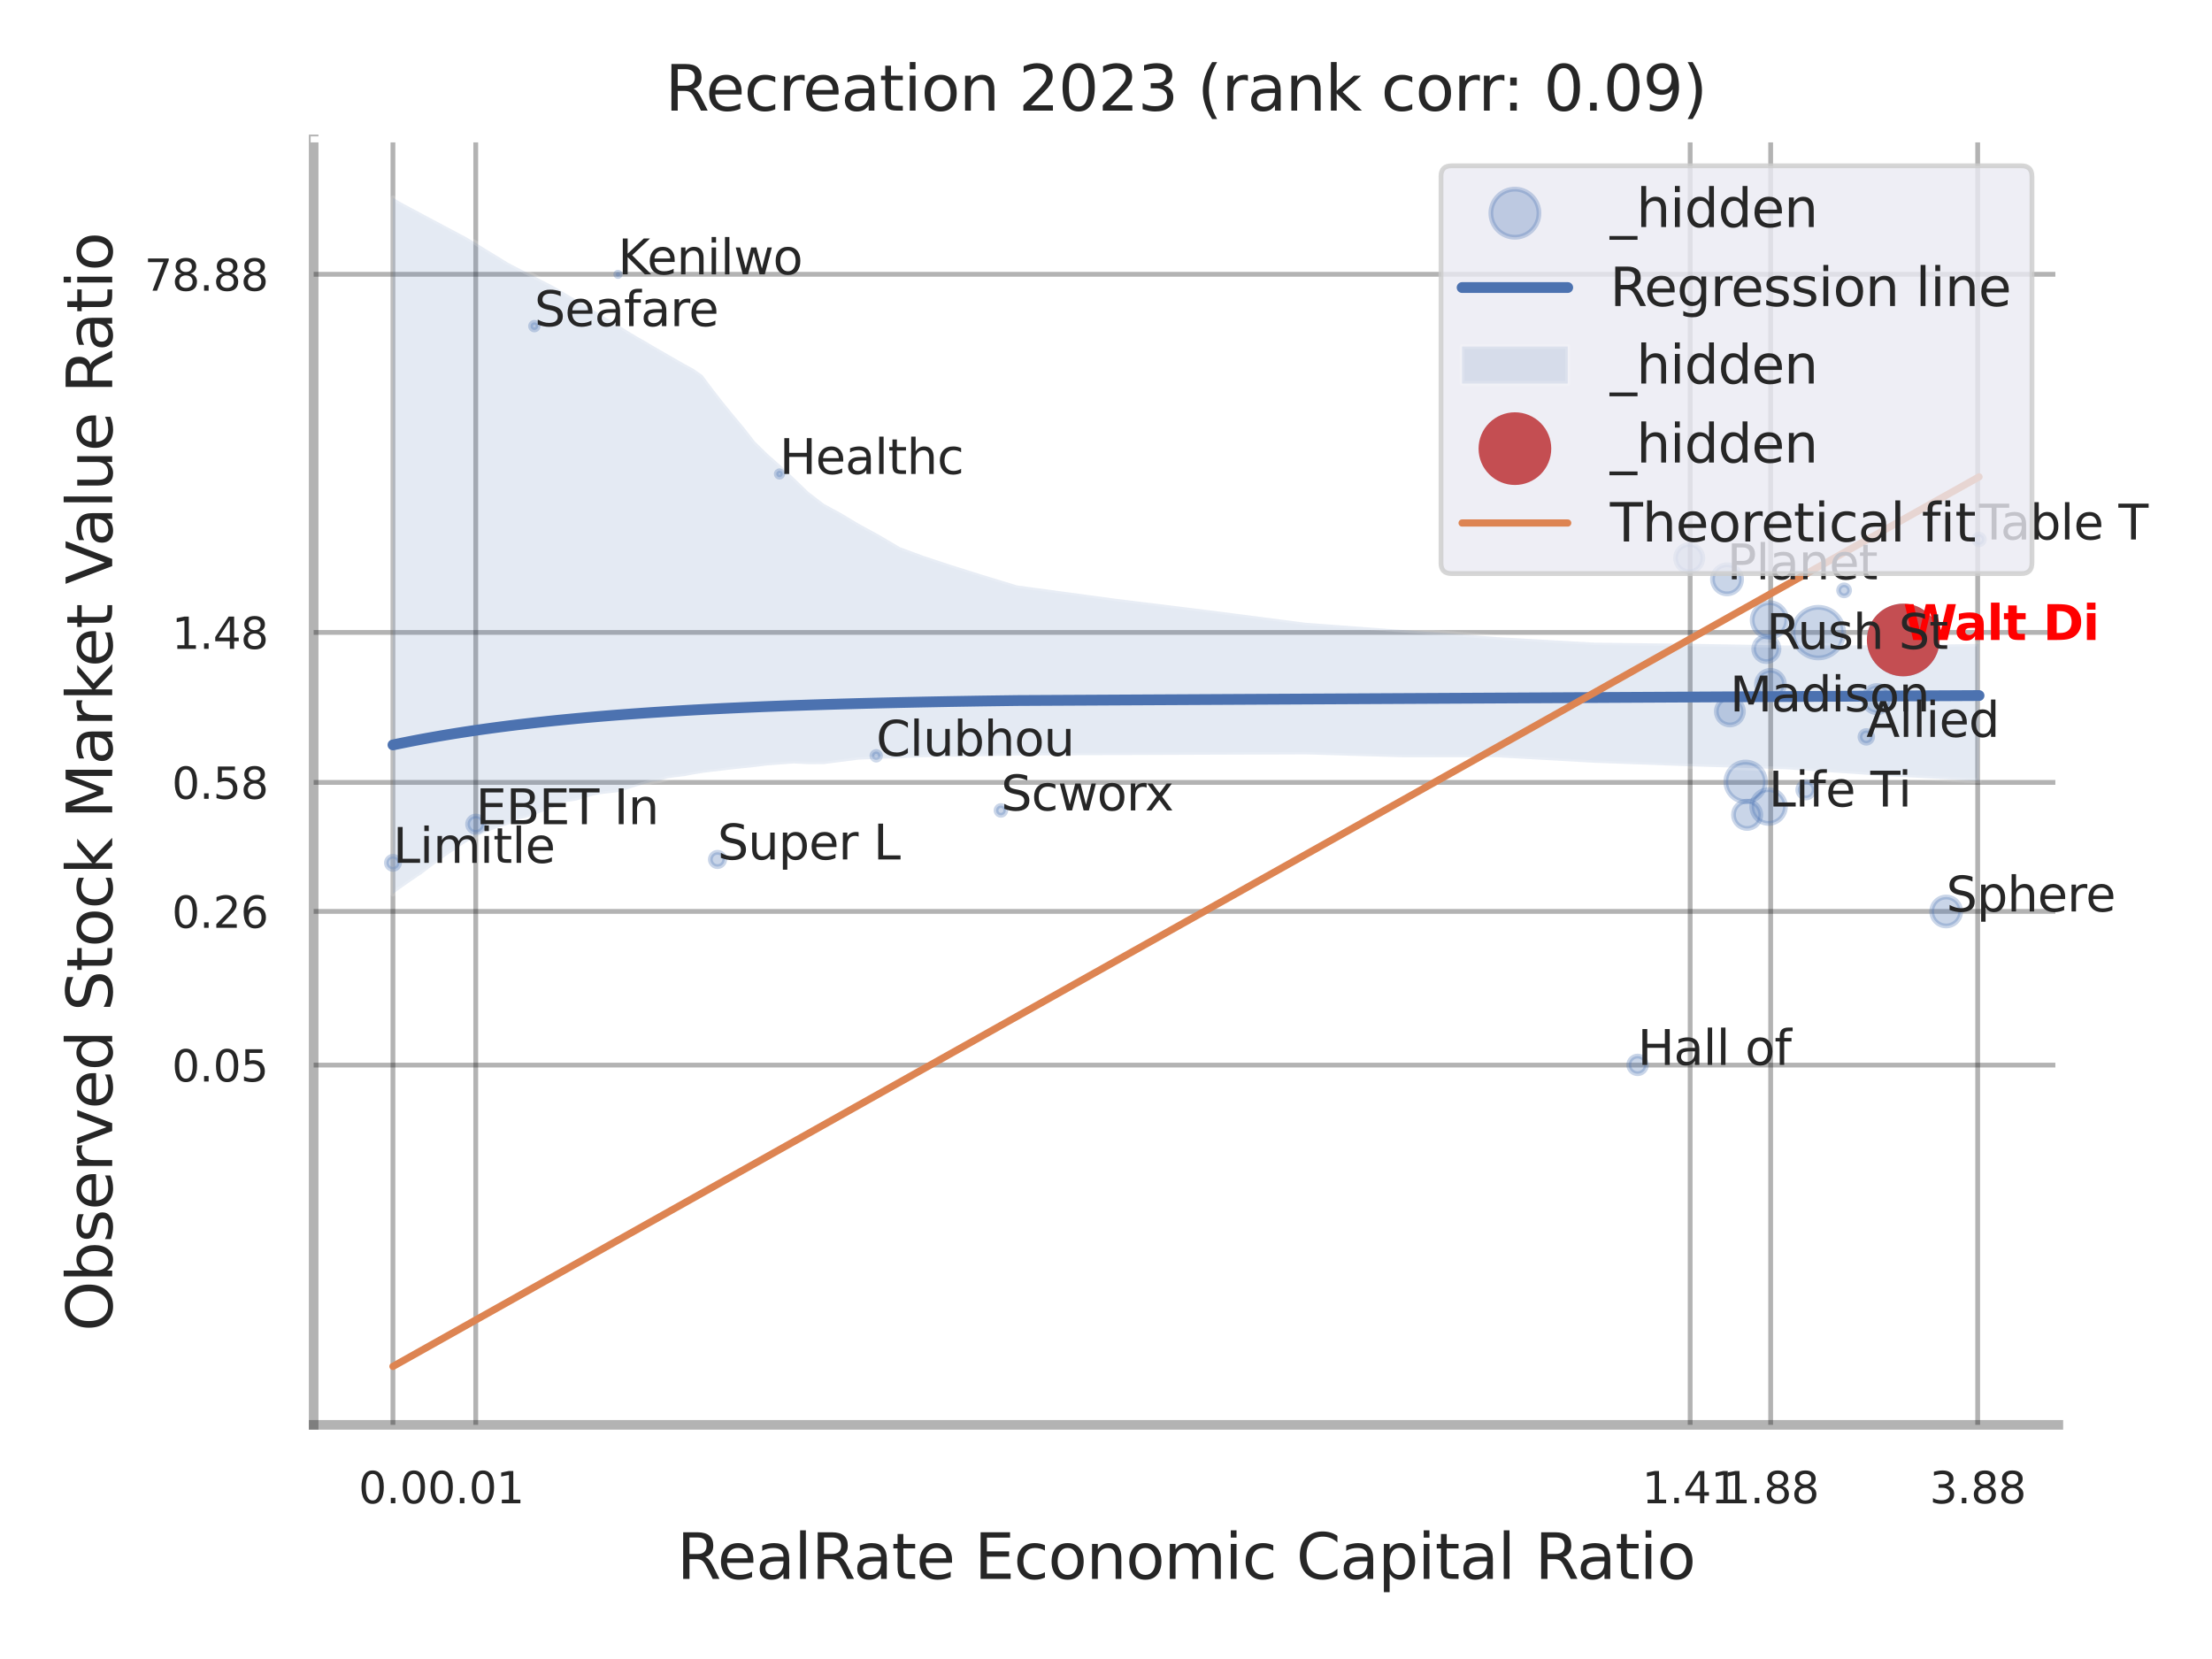 <?xml version="1.0" encoding="utf-8" standalone="no"?>
<!DOCTYPE svg PUBLIC "-//W3C//DTD SVG 1.1//EN"
  "http://www.w3.org/Graphics/SVG/1.1/DTD/svg11.dtd">
<svg xmlns:xlink="http://www.w3.org/1999/xlink" width="460.8pt" height="345.6pt" viewBox="0 0 460.8 345.6" xmlns="http://www.w3.org/2000/svg" version="1.1">
 <defs>
  <style type="text/css">*{stroke-linejoin: round; stroke-linecap: butt}</style>
 </defs>
 <g id="figure_1">
  <g id="patch_1">
   <path d="M 0 345.6 
L 460.8 345.6 
L 460.8 0 
L 0 0 
z
" style="fill: #ffffff"/>
  </g>
  <g id="axes_1">
   <g id="patch_2">
    <path d="M 65.34 296.82 
L 428.793 296.82 
L 428.793 29.04 
L 65.34 29.04 
z
" style="fill: #ffffff"/>
   </g>
   <g id="matplotlib.axis_1">
    <g id="xtick_1">
     <g id="line2d_1">
      <path d="M 81.856 296.82 
L 81.856 29.04 
" clip-path="url(#p18b989c936)" style="fill: none; stroke: #000000; stroke-opacity: 0.3; stroke-linecap: round"/>
     </g>
     <g id="text_1">
      <!-- 0.0 -->
      <g style="fill: #262626" transform="translate(74.7 313.159) scale(0.09 -0.09)">
       <defs>
        <path id="DejaVuSans-30" d="M 2034 4250 
Q 1547 4250 1301 3770 
Q 1056 3291 1056 2328 
Q 1056 1369 1301 889 
Q 1547 409 2034 409 
Q 2525 409 2770 889 
Q 3016 1369 3016 2328 
Q 3016 3291 2770 3770 
Q 2525 4250 2034 4250 
z
M 2034 4750 
Q 2819 4750 3233 4129 
Q 3647 3509 3647 2328 
Q 3647 1150 3233 529 
Q 2819 -91 2034 -91 
Q 1250 -91 836 529 
Q 422 1150 422 2328 
Q 422 3509 836 4129 
Q 1250 4750 2034 4750 
z
" transform="scale(0.016)"/>
        <path id="DejaVuSans-2e" d="M 684 794 
L 1344 794 
L 1344 0 
L 684 0 
L 684 794 
z
" transform="scale(0.016)"/>
       </defs>
       <use xlink:href="#DejaVuSans-30"/>
       <use xlink:href="#DejaVuSans-2e" transform="translate(63.623 0)"/>
       <use xlink:href="#DejaVuSans-30" transform="translate(95.41 0)"/>
      </g>
     </g>
    </g>
    <g id="xtick_2">
     <g id="line2d_2">
      <path d="M 99.105 296.82 
L 99.105 29.04 
" clip-path="url(#p18b989c936)" style="fill: none; stroke: #000000; stroke-opacity: 0.3; stroke-linecap: round"/>
     </g>
     <g id="text_2">
      <!-- 0.01 -->
      <g style="fill: #262626" transform="translate(89.085 313.159) scale(0.09 -0.09)">
       <defs>
        <path id="DejaVuSans-31" d="M 794 531 
L 1825 531 
L 1825 4091 
L 703 3866 
L 703 4441 
L 1819 4666 
L 2450 4666 
L 2450 531 
L 3481 531 
L 3481 0 
L 794 0 
L 794 531 
z
" transform="scale(0.016)"/>
       </defs>
       <use xlink:href="#DejaVuSans-30"/>
       <use xlink:href="#DejaVuSans-2e" transform="translate(63.623 0)"/>
       <use xlink:href="#DejaVuSans-30" transform="translate(95.41 0)"/>
       <use xlink:href="#DejaVuSans-31" transform="translate(159.033 0)"/>
      </g>
     </g>
    </g>
    <g id="xtick_3">
     <g id="line2d_3">
      <path d="M 352.091 296.82 
L 352.091 29.04 
" clip-path="url(#p18b989c936)" style="fill: none; stroke: #000000; stroke-opacity: 0.3; stroke-linecap: round"/>
     </g>
     <g id="text_3">
      <!-- 1.41 -->
      <g style="fill: #262626" transform="translate(342.072 313.159) scale(0.09 -0.09)">
       <defs>
        <path id="DejaVuSans-34" d="M 2419 4116 
L 825 1625 
L 2419 1625 
L 2419 4116 
z
M 2253 4666 
L 3047 4666 
L 3047 1625 
L 3713 1625 
L 3713 1100 
L 3047 1100 
L 3047 0 
L 2419 0 
L 2419 1100 
L 313 1100 
L 313 1709 
L 2253 4666 
z
" transform="scale(0.016)"/>
       </defs>
       <use xlink:href="#DejaVuSans-31"/>
       <use xlink:href="#DejaVuSans-2e" transform="translate(63.623 0)"/>
       <use xlink:href="#DejaVuSans-34" transform="translate(95.41 0)"/>
       <use xlink:href="#DejaVuSans-31" transform="translate(159.033 0)"/>
      </g>
     </g>
    </g>
    <g id="xtick_4">
     <g id="line2d_4">
      <path d="M 368.862 296.82 
L 368.862 29.04 
" clip-path="url(#p18b989c936)" style="fill: none; stroke: #000000; stroke-opacity: 0.3; stroke-linecap: round"/>
     </g>
     <g id="text_4">
      <!-- 1.88 -->
      <g style="fill: #262626" transform="translate(358.843 313.159) scale(0.09 -0.09)">
       <defs>
        <path id="DejaVuSans-38" d="M 2034 2216 
Q 1584 2216 1326 1975 
Q 1069 1734 1069 1313 
Q 1069 891 1326 650 
Q 1584 409 2034 409 
Q 2484 409 2743 651 
Q 3003 894 3003 1313 
Q 3003 1734 2745 1975 
Q 2488 2216 2034 2216 
z
M 1403 2484 
Q 997 2584 770 2862 
Q 544 3141 544 3541 
Q 544 4100 942 4425 
Q 1341 4750 2034 4750 
Q 2731 4750 3128 4425 
Q 3525 4100 3525 3541 
Q 3525 3141 3298 2862 
Q 3072 2584 2669 2484 
Q 3125 2378 3379 2068 
Q 3634 1759 3634 1313 
Q 3634 634 3220 271 
Q 2806 -91 2034 -91 
Q 1263 -91 848 271 
Q 434 634 434 1313 
Q 434 1759 690 2068 
Q 947 2378 1403 2484 
z
M 1172 3481 
Q 1172 3119 1398 2916 
Q 1625 2713 2034 2713 
Q 2441 2713 2670 2916 
Q 2900 3119 2900 3481 
Q 2900 3844 2670 4047 
Q 2441 4250 2034 4250 
Q 1625 4250 1398 4047 
Q 1172 3844 1172 3481 
z
" transform="scale(0.016)"/>
       </defs>
       <use xlink:href="#DejaVuSans-31"/>
       <use xlink:href="#DejaVuSans-2e" transform="translate(63.623 0)"/>
       <use xlink:href="#DejaVuSans-38" transform="translate(95.41 0)"/>
       <use xlink:href="#DejaVuSans-38" transform="translate(159.033 0)"/>
      </g>
     </g>
    </g>
    <g id="xtick_5">
     <g id="line2d_5">
      <path d="M 411.987 296.82 
L 411.987 29.04 
" clip-path="url(#p18b989c936)" style="fill: none; stroke: #000000; stroke-opacity: 0.3; stroke-linecap: round"/>
     </g>
     <g id="text_5">
      <!-- 3.88 -->
      <g style="fill: #262626" transform="translate(401.968 313.159) scale(0.09 -0.09)">
       <defs>
        <path id="DejaVuSans-33" d="M 2597 2516 
Q 3050 2419 3304 2112 
Q 3559 1806 3559 1356 
Q 3559 666 3084 287 
Q 2609 -91 1734 -91 
Q 1441 -91 1130 -33 
Q 819 25 488 141 
L 488 750 
Q 750 597 1062 519 
Q 1375 441 1716 441 
Q 2309 441 2620 675 
Q 2931 909 2931 1356 
Q 2931 1769 2642 2001 
Q 2353 2234 1838 2234 
L 1294 2234 
L 1294 2753 
L 1863 2753 
Q 2328 2753 2575 2939 
Q 2822 3125 2822 3475 
Q 2822 3834 2567 4026 
Q 2313 4219 1838 4219 
Q 1578 4219 1281 4162 
Q 984 4106 628 3988 
L 628 4550 
Q 988 4650 1302 4700 
Q 1616 4750 1894 4750 
Q 2613 4750 3031 4423 
Q 3450 4097 3450 3541 
Q 3450 3153 3228 2886 
Q 3006 2619 2597 2516 
z
" transform="scale(0.016)"/>
       </defs>
       <use xlink:href="#DejaVuSans-33"/>
       <use xlink:href="#DejaVuSans-2e" transform="translate(63.623 0)"/>
       <use xlink:href="#DejaVuSans-38" transform="translate(95.41 0)"/>
       <use xlink:href="#DejaVuSans-38" transform="translate(159.033 0)"/>
      </g>
     </g>
    </g>
    <g id="xtick_6"/>
    <g id="xtick_7"/>
    <g id="xtick_8"/>
    <g id="text_6">
     <!-- RealRate Economic Capital Ratio -->
     <g style="fill: #262626" transform="translate(141.013 328.908) scale(0.13 -0.13)">
      <defs>
       <path id="DejaVuSans-52" d="M 2841 2188 
Q 3044 2119 3236 1894 
Q 3428 1669 3622 1275 
L 4263 0 
L 3584 0 
L 2988 1197 
Q 2756 1666 2539 1819 
Q 2322 1972 1947 1972 
L 1259 1972 
L 1259 0 
L 628 0 
L 628 4666 
L 2053 4666 
Q 2853 4666 3247 4331 
Q 3641 3997 3641 3322 
Q 3641 2881 3436 2590 
Q 3231 2300 2841 2188 
z
M 1259 4147 
L 1259 2491 
L 2053 2491 
Q 2509 2491 2742 2702 
Q 2975 2913 2975 3322 
Q 2975 3731 2742 3939 
Q 2509 4147 2053 4147 
L 1259 4147 
z
" transform="scale(0.016)"/>
       <path id="DejaVuSans-65" d="M 3597 1894 
L 3597 1613 
L 953 1613 
Q 991 1019 1311 708 
Q 1631 397 2203 397 
Q 2534 397 2845 478 
Q 3156 559 3463 722 
L 3463 178 
Q 3153 47 2828 -22 
Q 2503 -91 2169 -91 
Q 1331 -91 842 396 
Q 353 884 353 1716 
Q 353 2575 817 3079 
Q 1281 3584 2069 3584 
Q 2775 3584 3186 3129 
Q 3597 2675 3597 1894 
z
M 3022 2063 
Q 3016 2534 2758 2815 
Q 2500 3097 2075 3097 
Q 1594 3097 1305 2825 
Q 1016 2553 972 2059 
L 3022 2063 
z
" transform="scale(0.016)"/>
       <path id="DejaVuSans-61" d="M 2194 1759 
Q 1497 1759 1228 1600 
Q 959 1441 959 1056 
Q 959 750 1161 570 
Q 1363 391 1709 391 
Q 2188 391 2477 730 
Q 2766 1069 2766 1631 
L 2766 1759 
L 2194 1759 
z
M 3341 1997 
L 3341 0 
L 2766 0 
L 2766 531 
Q 2569 213 2275 61 
Q 1981 -91 1556 -91 
Q 1019 -91 701 211 
Q 384 513 384 1019 
Q 384 1609 779 1909 
Q 1175 2209 1959 2209 
L 2766 2209 
L 2766 2266 
Q 2766 2663 2505 2880 
Q 2244 3097 1772 3097 
Q 1472 3097 1187 3025 
Q 903 2953 641 2809 
L 641 3341 
Q 956 3463 1253 3523 
Q 1550 3584 1831 3584 
Q 2591 3584 2966 3190 
Q 3341 2797 3341 1997 
z
" transform="scale(0.016)"/>
       <path id="DejaVuSans-6c" d="M 603 4863 
L 1178 4863 
L 1178 0 
L 603 0 
L 603 4863 
z
" transform="scale(0.016)"/>
       <path id="DejaVuSans-74" d="M 1172 4494 
L 1172 3500 
L 2356 3500 
L 2356 3053 
L 1172 3053 
L 1172 1153 
Q 1172 725 1289 603 
Q 1406 481 1766 481 
L 2356 481 
L 2356 0 
L 1766 0 
Q 1100 0 847 248 
Q 594 497 594 1153 
L 594 3053 
L 172 3053 
L 172 3500 
L 594 3500 
L 594 4494 
L 1172 4494 
z
" transform="scale(0.016)"/>
       <path id="DejaVuSans-20" transform="scale(0.016)"/>
       <path id="DejaVuSans-45" d="M 628 4666 
L 3578 4666 
L 3578 4134 
L 1259 4134 
L 1259 2753 
L 3481 2753 
L 3481 2222 
L 1259 2222 
L 1259 531 
L 3634 531 
L 3634 0 
L 628 0 
L 628 4666 
z
" transform="scale(0.016)"/>
       <path id="DejaVuSans-63" d="M 3122 3366 
L 3122 2828 
Q 2878 2963 2633 3030 
Q 2388 3097 2138 3097 
Q 1578 3097 1268 2742 
Q 959 2388 959 1747 
Q 959 1106 1268 751 
Q 1578 397 2138 397 
Q 2388 397 2633 464 
Q 2878 531 3122 666 
L 3122 134 
Q 2881 22 2623 -34 
Q 2366 -91 2075 -91 
Q 1284 -91 818 406 
Q 353 903 353 1747 
Q 353 2603 823 3093 
Q 1294 3584 2113 3584 
Q 2378 3584 2631 3529 
Q 2884 3475 3122 3366 
z
" transform="scale(0.016)"/>
       <path id="DejaVuSans-6f" d="M 1959 3097 
Q 1497 3097 1228 2736 
Q 959 2375 959 1747 
Q 959 1119 1226 758 
Q 1494 397 1959 397 
Q 2419 397 2687 759 
Q 2956 1122 2956 1747 
Q 2956 2369 2687 2733 
Q 2419 3097 1959 3097 
z
M 1959 3584 
Q 2709 3584 3137 3096 
Q 3566 2609 3566 1747 
Q 3566 888 3137 398 
Q 2709 -91 1959 -91 
Q 1206 -91 779 398 
Q 353 888 353 1747 
Q 353 2609 779 3096 
Q 1206 3584 1959 3584 
z
" transform="scale(0.016)"/>
       <path id="DejaVuSans-6e" d="M 3513 2113 
L 3513 0 
L 2938 0 
L 2938 2094 
Q 2938 2591 2744 2837 
Q 2550 3084 2163 3084 
Q 1697 3084 1428 2787 
Q 1159 2491 1159 1978 
L 1159 0 
L 581 0 
L 581 3500 
L 1159 3500 
L 1159 2956 
Q 1366 3272 1645 3428 
Q 1925 3584 2291 3584 
Q 2894 3584 3203 3211 
Q 3513 2838 3513 2113 
z
" transform="scale(0.016)"/>
       <path id="DejaVuSans-6d" d="M 3328 2828 
Q 3544 3216 3844 3400 
Q 4144 3584 4550 3584 
Q 5097 3584 5394 3201 
Q 5691 2819 5691 2113 
L 5691 0 
L 5113 0 
L 5113 2094 
Q 5113 2597 4934 2840 
Q 4756 3084 4391 3084 
Q 3944 3084 3684 2787 
Q 3425 2491 3425 1978 
L 3425 0 
L 2847 0 
L 2847 2094 
Q 2847 2600 2669 2842 
Q 2491 3084 2119 3084 
Q 1678 3084 1418 2786 
Q 1159 2488 1159 1978 
L 1159 0 
L 581 0 
L 581 3500 
L 1159 3500 
L 1159 2956 
Q 1356 3278 1631 3431 
Q 1906 3584 2284 3584 
Q 2666 3584 2933 3390 
Q 3200 3197 3328 2828 
z
" transform="scale(0.016)"/>
       <path id="DejaVuSans-69" d="M 603 3500 
L 1178 3500 
L 1178 0 
L 603 0 
L 603 3500 
z
M 603 4863 
L 1178 4863 
L 1178 4134 
L 603 4134 
L 603 4863 
z
" transform="scale(0.016)"/>
       <path id="DejaVuSans-43" d="M 4122 4306 
L 4122 3641 
Q 3803 3938 3442 4084 
Q 3081 4231 2675 4231 
Q 1875 4231 1450 3742 
Q 1025 3253 1025 2328 
Q 1025 1406 1450 917 
Q 1875 428 2675 428 
Q 3081 428 3442 575 
Q 3803 722 4122 1019 
L 4122 359 
Q 3791 134 3420 21 
Q 3050 -91 2638 -91 
Q 1578 -91 968 557 
Q 359 1206 359 2328 
Q 359 3453 968 4101 
Q 1578 4750 2638 4750 
Q 3056 4750 3426 4639 
Q 3797 4528 4122 4306 
z
" transform="scale(0.016)"/>
       <path id="DejaVuSans-70" d="M 1159 525 
L 1159 -1331 
L 581 -1331 
L 581 3500 
L 1159 3500 
L 1159 2969 
Q 1341 3281 1617 3432 
Q 1894 3584 2278 3584 
Q 2916 3584 3314 3078 
Q 3713 2572 3713 1747 
Q 3713 922 3314 415 
Q 2916 -91 2278 -91 
Q 1894 -91 1617 61 
Q 1341 213 1159 525 
z
M 3116 1747 
Q 3116 2381 2855 2742 
Q 2594 3103 2138 3103 
Q 1681 3103 1420 2742 
Q 1159 2381 1159 1747 
Q 1159 1113 1420 752 
Q 1681 391 2138 391 
Q 2594 391 2855 752 
Q 3116 1113 3116 1747 
z
" transform="scale(0.016)"/>
      </defs>
      <use xlink:href="#DejaVuSans-52"/>
      <use xlink:href="#DejaVuSans-65" transform="translate(64.982 0)"/>
      <use xlink:href="#DejaVuSans-61" transform="translate(126.506 0)"/>
      <use xlink:href="#DejaVuSans-6c" transform="translate(187.785 0)"/>
      <use xlink:href="#DejaVuSans-52" transform="translate(215.568 0)"/>
      <use xlink:href="#DejaVuSans-61" transform="translate(282.801 0)"/>
      <use xlink:href="#DejaVuSans-74" transform="translate(344.08 0)"/>
      <use xlink:href="#DejaVuSans-65" transform="translate(383.289 0)"/>
      <use xlink:href="#DejaVuSans-20" transform="translate(444.812 0)"/>
      <use xlink:href="#DejaVuSans-45" transform="translate(476.6 0)"/>
      <use xlink:href="#DejaVuSans-63" transform="translate(539.783 0)"/>
      <use xlink:href="#DejaVuSans-6f" transform="translate(594.764 0)"/>
      <use xlink:href="#DejaVuSans-6e" transform="translate(655.945 0)"/>
      <use xlink:href="#DejaVuSans-6f" transform="translate(719.324 0)"/>
      <use xlink:href="#DejaVuSans-6d" transform="translate(780.506 0)"/>
      <use xlink:href="#DejaVuSans-69" transform="translate(877.918 0)"/>
      <use xlink:href="#DejaVuSans-63" transform="translate(905.701 0)"/>
      <use xlink:href="#DejaVuSans-20" transform="translate(960.682 0)"/>
      <use xlink:href="#DejaVuSans-43" transform="translate(992.469 0)"/>
      <use xlink:href="#DejaVuSans-61" transform="translate(1062.293 0)"/>
      <use xlink:href="#DejaVuSans-70" transform="translate(1123.572 0)"/>
      <use xlink:href="#DejaVuSans-69" transform="translate(1187.049 0)"/>
      <use xlink:href="#DejaVuSans-74" transform="translate(1214.832 0)"/>
      <use xlink:href="#DejaVuSans-61" transform="translate(1254.041 0)"/>
      <use xlink:href="#DejaVuSans-6c" transform="translate(1315.32 0)"/>
      <use xlink:href="#DejaVuSans-20" transform="translate(1343.104 0)"/>
      <use xlink:href="#DejaVuSans-52" transform="translate(1374.891 0)"/>
      <use xlink:href="#DejaVuSans-61" transform="translate(1442.123 0)"/>
      <use xlink:href="#DejaVuSans-74" transform="translate(1503.402 0)"/>
      <use xlink:href="#DejaVuSans-69" transform="translate(1542.611 0)"/>
      <use xlink:href="#DejaVuSans-6f" transform="translate(1570.395 0)"/>
     </g>
    </g>
   </g>
   <g id="matplotlib.axis_2">
    <g id="ytick_1">
     <g id="line2d_6">
      <path d="M 65.34 221.88 
L 428.793 221.88 
" clip-path="url(#p18b989c936)" style="fill: none; stroke: #000000; stroke-opacity: 0.3; stroke-linecap: round"/>
     </g>
     <g id="text_7">
      <!-- 0.05 -->
      <g style="fill: #262626" transform="translate(35.801 225.299) scale(0.09 -0.09)">
       <defs>
        <path id="DejaVuSans-35" d="M 691 4666 
L 3169 4666 
L 3169 4134 
L 1269 4134 
L 1269 2991 
Q 1406 3038 1543 3061 
Q 1681 3084 1819 3084 
Q 2600 3084 3056 2656 
Q 3513 2228 3513 1497 
Q 3513 744 3044 326 
Q 2575 -91 1722 -91 
Q 1428 -91 1123 -41 
Q 819 9 494 109 
L 494 744 
Q 775 591 1075 516 
Q 1375 441 1709 441 
Q 2250 441 2565 725 
Q 2881 1009 2881 1497 
Q 2881 1984 2565 2268 
Q 2250 2553 1709 2553 
Q 1456 2553 1204 2497 
Q 953 2441 691 2322 
L 691 4666 
z
" transform="scale(0.016)"/>
       </defs>
       <use xlink:href="#DejaVuSans-30"/>
       <use xlink:href="#DejaVuSans-2e" transform="translate(63.623 0)"/>
       <use xlink:href="#DejaVuSans-30" transform="translate(95.41 0)"/>
       <use xlink:href="#DejaVuSans-35" transform="translate(159.033 0)"/>
      </g>
     </g>
    </g>
    <g id="ytick_2">
     <g id="line2d_7">
      <path d="M 65.34 189.862 
L 428.793 189.862 
" clip-path="url(#p18b989c936)" style="fill: none; stroke: #000000; stroke-opacity: 0.3; stroke-linecap: round"/>
     </g>
     <g id="text_8">
      <!-- 0.26 -->
      <g style="fill: #262626" transform="translate(35.801 193.281) scale(0.09 -0.09)">
       <defs>
        <path id="DejaVuSans-32" d="M 1228 531 
L 3431 531 
L 3431 0 
L 469 0 
L 469 531 
Q 828 903 1448 1529 
Q 2069 2156 2228 2338 
Q 2531 2678 2651 2914 
Q 2772 3150 2772 3378 
Q 2772 3750 2511 3984 
Q 2250 4219 1831 4219 
Q 1534 4219 1204 4116 
Q 875 4013 500 3803 
L 500 4441 
Q 881 4594 1212 4672 
Q 1544 4750 1819 4750 
Q 2544 4750 2975 4387 
Q 3406 4025 3406 3419 
Q 3406 3131 3298 2873 
Q 3191 2616 2906 2266 
Q 2828 2175 2409 1742 
Q 1991 1309 1228 531 
z
" transform="scale(0.016)"/>
        <path id="DejaVuSans-36" d="M 2113 2584 
Q 1688 2584 1439 2293 
Q 1191 2003 1191 1497 
Q 1191 994 1439 701 
Q 1688 409 2113 409 
Q 2538 409 2786 701 
Q 3034 994 3034 1497 
Q 3034 2003 2786 2293 
Q 2538 2584 2113 2584 
z
M 3366 4563 
L 3366 3988 
Q 3128 4100 2886 4159 
Q 2644 4219 2406 4219 
Q 1781 4219 1451 3797 
Q 1122 3375 1075 2522 
Q 1259 2794 1537 2939 
Q 1816 3084 2150 3084 
Q 2853 3084 3261 2657 
Q 3669 2231 3669 1497 
Q 3669 778 3244 343 
Q 2819 -91 2113 -91 
Q 1303 -91 875 529 
Q 447 1150 447 2328 
Q 447 3434 972 4092 
Q 1497 4750 2381 4750 
Q 2619 4750 2861 4703 
Q 3103 4656 3366 4563 
z
" transform="scale(0.016)"/>
       </defs>
       <use xlink:href="#DejaVuSans-30"/>
       <use xlink:href="#DejaVuSans-2e" transform="translate(63.623 0)"/>
       <use xlink:href="#DejaVuSans-32" transform="translate(95.41 0)"/>
       <use xlink:href="#DejaVuSans-36" transform="translate(159.033 0)"/>
      </g>
     </g>
    </g>
    <g id="ytick_3">
     <g id="line2d_8">
      <path d="M 65.34 162.988 
L 428.793 162.988 
" clip-path="url(#p18b989c936)" style="fill: none; stroke: #000000; stroke-opacity: 0.3; stroke-linecap: round"/>
     </g>
     <g id="text_9">
      <!-- 0.58 -->
      <g style="fill: #262626" transform="translate(35.801 166.407) scale(0.09 -0.09)">
       <use xlink:href="#DejaVuSans-30"/>
       <use xlink:href="#DejaVuSans-2e" transform="translate(63.623 0)"/>
       <use xlink:href="#DejaVuSans-35" transform="translate(95.41 0)"/>
       <use xlink:href="#DejaVuSans-38" transform="translate(159.033 0)"/>
      </g>
     </g>
    </g>
    <g id="ytick_4">
     <g id="line2d_9">
      <path d="M 65.34 131.748 
L 428.793 131.748 
" clip-path="url(#p18b989c936)" style="fill: none; stroke: #000000; stroke-opacity: 0.3; stroke-linecap: round"/>
     </g>
     <g id="text_10">
      <!-- 1.48 -->
      <g style="fill: #262626" transform="translate(35.801 135.167) scale(0.09 -0.09)">
       <use xlink:href="#DejaVuSans-31"/>
       <use xlink:href="#DejaVuSans-2e" transform="translate(63.623 0)"/>
       <use xlink:href="#DejaVuSans-34" transform="translate(95.41 0)"/>
       <use xlink:href="#DejaVuSans-38" transform="translate(159.033 0)"/>
      </g>
     </g>
    </g>
    <g id="ytick_5">
     <g id="line2d_10">
      <path d="M 65.34 57.139 
L 428.793 57.139 
" clip-path="url(#p18b989c936)" style="fill: none; stroke: #000000; stroke-opacity: 0.3; stroke-linecap: round"/>
     </g>
     <g id="text_11">
      <!-- 78.88 -->
      <g style="fill: #262626" transform="translate(30.075 60.559) scale(0.09 -0.09)">
       <defs>
        <path id="DejaVuSans-37" d="M 525 4666 
L 3525 4666 
L 3525 4397 
L 1831 0 
L 1172 0 
L 2766 4134 
L 525 4134 
L 525 4666 
z
" transform="scale(0.016)"/>
       </defs>
       <use xlink:href="#DejaVuSans-37"/>
       <use xlink:href="#DejaVuSans-38" transform="translate(63.623 0)"/>
       <use xlink:href="#DejaVuSans-2e" transform="translate(127.246 0)"/>
       <use xlink:href="#DejaVuSans-38" transform="translate(159.033 0)"/>
       <use xlink:href="#DejaVuSans-38" transform="translate(222.656 0)"/>
      </g>
     </g>
    </g>
    <g id="ytick_6"/>
    <g id="ytick_7"/>
    <g id="ytick_8"/>
    <g id="ytick_9"/>
    <g id="ytick_10"/>
    <g id="text_12">
     <!-- Observed Stock Market Value Ratio -->
     <g style="fill: #262626" transform="translate(23.371 277.332) rotate(-90) scale(0.13 -0.13)">
      <defs>
       <path id="DejaVuSans-4f" d="M 2522 4238 
Q 1834 4238 1429 3725 
Q 1025 3213 1025 2328 
Q 1025 1447 1429 934 
Q 1834 422 2522 422 
Q 3209 422 3611 934 
Q 4013 1447 4013 2328 
Q 4013 3213 3611 3725 
Q 3209 4238 2522 4238 
z
M 2522 4750 
Q 3503 4750 4090 4092 
Q 4678 3434 4678 2328 
Q 4678 1225 4090 567 
Q 3503 -91 2522 -91 
Q 1538 -91 948 565 
Q 359 1222 359 2328 
Q 359 3434 948 4092 
Q 1538 4750 2522 4750 
z
" transform="scale(0.016)"/>
       <path id="DejaVuSans-62" d="M 3116 1747 
Q 3116 2381 2855 2742 
Q 2594 3103 2138 3103 
Q 1681 3103 1420 2742 
Q 1159 2381 1159 1747 
Q 1159 1113 1420 752 
Q 1681 391 2138 391 
Q 2594 391 2855 752 
Q 3116 1113 3116 1747 
z
M 1159 2969 
Q 1341 3281 1617 3432 
Q 1894 3584 2278 3584 
Q 2916 3584 3314 3078 
Q 3713 2572 3713 1747 
Q 3713 922 3314 415 
Q 2916 -91 2278 -91 
Q 1894 -91 1617 61 
Q 1341 213 1159 525 
L 1159 0 
L 581 0 
L 581 4863 
L 1159 4863 
L 1159 2969 
z
" transform="scale(0.016)"/>
       <path id="DejaVuSans-73" d="M 2834 3397 
L 2834 2853 
Q 2591 2978 2328 3040 
Q 2066 3103 1784 3103 
Q 1356 3103 1142 2972 
Q 928 2841 928 2578 
Q 928 2378 1081 2264 
Q 1234 2150 1697 2047 
L 1894 2003 
Q 2506 1872 2764 1633 
Q 3022 1394 3022 966 
Q 3022 478 2636 193 
Q 2250 -91 1575 -91 
Q 1294 -91 989 -36 
Q 684 19 347 128 
L 347 722 
Q 666 556 975 473 
Q 1284 391 1588 391 
Q 1994 391 2212 530 
Q 2431 669 2431 922 
Q 2431 1156 2273 1281 
Q 2116 1406 1581 1522 
L 1381 1569 
Q 847 1681 609 1914 
Q 372 2147 372 2553 
Q 372 3047 722 3315 
Q 1072 3584 1716 3584 
Q 2034 3584 2315 3537 
Q 2597 3491 2834 3397 
z
" transform="scale(0.016)"/>
       <path id="DejaVuSans-72" d="M 2631 2963 
Q 2534 3019 2420 3045 
Q 2306 3072 2169 3072 
Q 1681 3072 1420 2755 
Q 1159 2438 1159 1844 
L 1159 0 
L 581 0 
L 581 3500 
L 1159 3500 
L 1159 2956 
Q 1341 3275 1631 3429 
Q 1922 3584 2338 3584 
Q 2397 3584 2469 3576 
Q 2541 3569 2628 3553 
L 2631 2963 
z
" transform="scale(0.016)"/>
       <path id="DejaVuSans-76" d="M 191 3500 
L 800 3500 
L 1894 563 
L 2988 3500 
L 3597 3500 
L 2284 0 
L 1503 0 
L 191 3500 
z
" transform="scale(0.016)"/>
       <path id="DejaVuSans-64" d="M 2906 2969 
L 2906 4863 
L 3481 4863 
L 3481 0 
L 2906 0 
L 2906 525 
Q 2725 213 2448 61 
Q 2172 -91 1784 -91 
Q 1150 -91 751 415 
Q 353 922 353 1747 
Q 353 2572 751 3078 
Q 1150 3584 1784 3584 
Q 2172 3584 2448 3432 
Q 2725 3281 2906 2969 
z
M 947 1747 
Q 947 1113 1208 752 
Q 1469 391 1925 391 
Q 2381 391 2643 752 
Q 2906 1113 2906 1747 
Q 2906 2381 2643 2742 
Q 2381 3103 1925 3103 
Q 1469 3103 1208 2742 
Q 947 2381 947 1747 
z
" transform="scale(0.016)"/>
       <path id="DejaVuSans-53" d="M 3425 4513 
L 3425 3897 
Q 3066 4069 2747 4153 
Q 2428 4238 2131 4238 
Q 1616 4238 1336 4038 
Q 1056 3838 1056 3469 
Q 1056 3159 1242 3001 
Q 1428 2844 1947 2747 
L 2328 2669 
Q 3034 2534 3370 2195 
Q 3706 1856 3706 1288 
Q 3706 609 3251 259 
Q 2797 -91 1919 -91 
Q 1588 -91 1214 -16 
Q 841 59 441 206 
L 441 856 
Q 825 641 1194 531 
Q 1563 422 1919 422 
Q 2459 422 2753 634 
Q 3047 847 3047 1241 
Q 3047 1584 2836 1778 
Q 2625 1972 2144 2069 
L 1759 2144 
Q 1053 2284 737 2584 
Q 422 2884 422 3419 
Q 422 4038 858 4394 
Q 1294 4750 2059 4750 
Q 2388 4750 2728 4690 
Q 3069 4631 3425 4513 
z
" transform="scale(0.016)"/>
       <path id="DejaVuSans-6b" d="M 581 4863 
L 1159 4863 
L 1159 1991 
L 2875 3500 
L 3609 3500 
L 1753 1863 
L 3688 0 
L 2938 0 
L 1159 1709 
L 1159 0 
L 581 0 
L 581 4863 
z
" transform="scale(0.016)"/>
       <path id="DejaVuSans-4d" d="M 628 4666 
L 1569 4666 
L 2759 1491 
L 3956 4666 
L 4897 4666 
L 4897 0 
L 4281 0 
L 4281 4097 
L 3078 897 
L 2444 897 
L 1241 4097 
L 1241 0 
L 628 0 
L 628 4666 
z
" transform="scale(0.016)"/>
       <path id="DejaVuSans-56" d="M 1831 0 
L 50 4666 
L 709 4666 
L 2188 738 
L 3669 4666 
L 4325 4666 
L 2547 0 
L 1831 0 
z
" transform="scale(0.016)"/>
       <path id="DejaVuSans-75" d="M 544 1381 
L 544 3500 
L 1119 3500 
L 1119 1403 
Q 1119 906 1312 657 
Q 1506 409 1894 409 
Q 2359 409 2629 706 
Q 2900 1003 2900 1516 
L 2900 3500 
L 3475 3500 
L 3475 0 
L 2900 0 
L 2900 538 
Q 2691 219 2414 64 
Q 2138 -91 1772 -91 
Q 1169 -91 856 284 
Q 544 659 544 1381 
z
M 1991 3584 
L 1991 3584 
z
" transform="scale(0.016)"/>
      </defs>
      <use xlink:href="#DejaVuSans-4f"/>
      <use xlink:href="#DejaVuSans-62" transform="translate(78.711 0)"/>
      <use xlink:href="#DejaVuSans-73" transform="translate(142.188 0)"/>
      <use xlink:href="#DejaVuSans-65" transform="translate(194.287 0)"/>
      <use xlink:href="#DejaVuSans-72" transform="translate(255.811 0)"/>
      <use xlink:href="#DejaVuSans-76" transform="translate(296.924 0)"/>
      <use xlink:href="#DejaVuSans-65" transform="translate(356.104 0)"/>
      <use xlink:href="#DejaVuSans-64" transform="translate(417.627 0)"/>
      <use xlink:href="#DejaVuSans-20" transform="translate(481.104 0)"/>
      <use xlink:href="#DejaVuSans-53" transform="translate(512.891 0)"/>
      <use xlink:href="#DejaVuSans-74" transform="translate(576.367 0)"/>
      <use xlink:href="#DejaVuSans-6f" transform="translate(615.576 0)"/>
      <use xlink:href="#DejaVuSans-63" transform="translate(676.758 0)"/>
      <use xlink:href="#DejaVuSans-6b" transform="translate(731.738 0)"/>
      <use xlink:href="#DejaVuSans-20" transform="translate(789.648 0)"/>
      <use xlink:href="#DejaVuSans-4d" transform="translate(821.436 0)"/>
      <use xlink:href="#DejaVuSans-61" transform="translate(907.715 0)"/>
      <use xlink:href="#DejaVuSans-72" transform="translate(968.994 0)"/>
      <use xlink:href="#DejaVuSans-6b" transform="translate(1010.107 0)"/>
      <use xlink:href="#DejaVuSans-65" transform="translate(1064.393 0)"/>
      <use xlink:href="#DejaVuSans-74" transform="translate(1125.916 0)"/>
      <use xlink:href="#DejaVuSans-20" transform="translate(1165.125 0)"/>
      <use xlink:href="#DejaVuSans-56" transform="translate(1196.912 0)"/>
      <use xlink:href="#DejaVuSans-61" transform="translate(1257.57 0)"/>
      <use xlink:href="#DejaVuSans-6c" transform="translate(1318.85 0)"/>
      <use xlink:href="#DejaVuSans-75" transform="translate(1346.633 0)"/>
      <use xlink:href="#DejaVuSans-65" transform="translate(1410.012 0)"/>
      <use xlink:href="#DejaVuSans-20" transform="translate(1471.535 0)"/>
      <use xlink:href="#DejaVuSans-52" transform="translate(1503.322 0)"/>
      <use xlink:href="#DejaVuSans-61" transform="translate(1570.555 0)"/>
      <use xlink:href="#DejaVuSans-74" transform="translate(1631.834 0)"/>
      <use xlink:href="#DejaVuSans-69" transform="translate(1671.043 0)"/>
      <use xlink:href="#DejaVuSans-6f" transform="translate(1698.826 0)"/>
     </g>
    </g>
   </g>
   <g id="PathCollection_1">
    <path d="M 376.214 166.232 
C 376.667 166.232 377.102 166.052 377.422 165.732 
C 377.742 165.412 377.922 164.978 377.922 164.525 
C 377.922 164.072 377.742 163.638 377.422 163.318 
C 377.102 162.997 376.667 162.818 376.214 162.818 
C 375.762 162.818 375.327 162.997 375.007 163.318 
C 374.687 163.638 374.507 164.072 374.507 164.525 
C 374.507 164.978 374.687 165.412 375.007 165.732 
C 375.327 166.052 375.762 166.232 376.214 166.232 
z
" clip-path="url(#p18b989c936)" style="fill: #4c72b0; fill-opacity: 0.3; stroke: #4c72b0; stroke-opacity: 0.3"/>
    <path d="M 128.736 57.611 
C 128.858 57.611 128.975 57.563 129.061 57.477 
C 129.148 57.391 129.196 57.274 129.196 57.152 
C 129.196 57.03 129.148 56.913 129.061 56.827 
C 128.975 56.741 128.858 56.692 128.736 56.692 
C 128.615 56.692 128.498 56.741 128.411 56.827 
C 128.325 56.913 128.277 57.03 128.277 57.152 
C 128.277 57.274 128.325 57.391 128.411 57.477 
C 128.498 57.563 128.615 57.611 128.736 57.611 
z
" clip-path="url(#p18b989c936)" style="fill: #4c72b0; fill-opacity: 0.3; stroke: #4c72b0; stroke-opacity: 0.3"/>
    <path d="M 368.621 132.765 
C 369.577 132.765 370.494 132.386 371.171 131.709 
C 371.847 131.033 372.227 130.116 372.227 129.16 
C 372.227 128.203 371.847 127.286 371.171 126.61 
C 370.494 125.934 369.577 125.554 368.621 125.554 
C 367.665 125.554 366.747 125.934 366.071 126.61 
C 365.395 127.286 365.015 128.203 365.015 129.16 
C 365.015 130.116 365.395 131.033 366.071 131.709 
C 366.747 132.386 367.665 132.765 368.621 132.765 
z
" clip-path="url(#p18b989c936)" style="fill: #4c72b0; fill-opacity: 0.3; stroke: #4c72b0; stroke-opacity: 0.3"/>
    <path d="M 391.01 148.478 
C 391.763 148.478 392.486 148.179 393.019 147.646 
C 393.552 147.113 393.851 146.39 393.851 145.637 
C 393.851 144.883 393.552 144.161 393.019 143.628 
C 392.486 143.095 391.763 142.796 391.01 142.796 
C 390.256 142.796 389.534 143.095 389.001 143.628 
C 388.468 144.161 388.169 144.883 388.169 145.637 
C 388.169 146.39 388.468 147.113 389.001 147.646 
C 389.534 148.179 390.256 148.478 391.01 148.478 
z
" clip-path="url(#p18b989c936)" style="fill: #4c72b0; fill-opacity: 0.3; stroke: #4c72b0; stroke-opacity: 0.3"/>
    <path d="M 412.272 113.49 
C 412.566 113.49 412.847 113.373 413.054 113.166 
C 413.262 112.958 413.378 112.677 413.378 112.383 
C 413.378 112.09 413.262 111.809 413.054 111.601 
C 412.847 111.394 412.566 111.277 412.272 111.277 
C 411.979 111.277 411.697 111.394 411.49 111.601 
C 411.282 111.809 411.166 112.09 411.166 112.383 
C 411.166 112.677 411.282 112.958 411.49 113.166 
C 411.697 113.373 411.979 113.49 412.272 113.49 
z
" clip-path="url(#p18b989c936)" style="fill: #4c72b0; fill-opacity: 0.3; stroke: #4c72b0; stroke-opacity: 0.3"/>
    <path d="M 111.318 68.733 
C 111.528 68.733 111.73 68.65 111.878 68.501 
C 112.027 68.353 112.11 68.151 112.11 67.941 
C 112.11 67.731 112.027 67.53 111.878 67.381 
C 111.73 67.233 111.528 67.149 111.318 67.149 
C 111.108 67.149 110.907 67.233 110.758 67.381 
C 110.61 67.53 110.526 67.731 110.526 67.941 
C 110.526 68.151 110.61 68.353 110.758 68.501 
C 110.907 68.65 111.108 68.733 111.318 68.733 
z
" clip-path="url(#p18b989c936)" style="fill: #4c72b0; fill-opacity: 0.3; stroke: #4c72b0; stroke-opacity: 0.3"/>
    <path d="M 384.161 124.124 
C 384.464 124.124 384.755 124.004 384.97 123.789 
C 385.184 123.575 385.304 123.284 385.304 122.98 
C 385.304 122.677 385.184 122.386 384.97 122.172 
C 384.755 121.957 384.464 121.837 384.161 121.837 
C 383.857 121.837 383.567 121.957 383.352 122.172 
C 383.138 122.386 383.017 122.677 383.017 122.98 
C 383.017 123.284 383.138 123.575 383.352 123.789 
C 383.567 124.004 383.857 124.124 384.161 124.124 
z
" clip-path="url(#p18b989c936)" style="fill: #4c72b0; fill-opacity: 0.3; stroke: #4c72b0; stroke-opacity: 0.3"/>
    <path d="M 363.959 172.584 
C 364.713 172.584 365.436 172.285 365.968 171.752 
C 366.501 171.219 366.801 170.496 366.801 169.743 
C 366.801 168.989 366.501 168.266 365.968 167.733 
C 365.436 167.201 364.713 166.901 363.959 166.901 
C 363.206 166.901 362.483 167.201 361.95 167.733 
C 361.417 168.266 361.118 168.989 361.118 169.743 
C 361.118 170.496 361.417 171.219 361.95 171.752 
C 362.483 172.285 363.206 172.584 363.959 172.584 
z
" clip-path="url(#p18b989c936)" style="fill: #4c72b0; fill-opacity: 0.3; stroke: #4c72b0; stroke-opacity: 0.3"/>
    <path d="M 363.65 166.992 
C 364.744 166.992 365.793 166.557 366.566 165.784 
C 367.34 165.01 367.775 163.961 367.775 162.867 
C 367.775 161.773 367.34 160.724 366.566 159.95 
C 365.793 159.176 364.744 158.742 363.65 158.742 
C 362.556 158.742 361.506 159.176 360.733 159.95 
C 359.959 160.724 359.525 161.773 359.525 162.867 
C 359.525 163.961 359.959 165.01 360.733 165.784 
C 361.506 166.557 362.556 166.992 363.65 166.992 
z
" clip-path="url(#p18b989c936)" style="fill: #4c72b0; fill-opacity: 0.3; stroke: #4c72b0; stroke-opacity: 0.3"/>
    <path d="M 378.786 137.057 
C 380.184 137.057 381.526 136.502 382.514 135.513 
C 383.503 134.524 384.059 133.183 384.059 131.784 
C 384.059 130.386 383.503 129.044 382.514 128.056 
C 381.526 127.067 380.184 126.511 378.786 126.511 
C 377.387 126.511 376.046 127.067 375.057 128.056 
C 374.068 129.044 373.513 130.386 373.513 131.784 
C 373.513 133.183 374.068 134.524 375.057 135.513 
C 376.046 136.502 377.387 137.057 378.786 137.057 
z
" clip-path="url(#p18b989c936)" style="fill: #4c72b0; fill-opacity: 0.3; stroke: #4c72b0; stroke-opacity: 0.3"/>
    <path d="M 182.529 158.338 
C 182.765 158.338 182.992 158.244 183.16 158.076 
C 183.327 157.909 183.421 157.682 183.421 157.445 
C 183.421 157.209 183.327 156.982 183.16 156.814 
C 182.992 156.647 182.765 156.553 182.529 156.553 
C 182.292 156.553 182.065 156.647 181.897 156.814 
C 181.73 156.982 181.636 157.209 181.636 157.445 
C 181.636 157.682 181.73 157.909 181.897 158.076 
C 182.065 158.244 182.292 158.338 182.529 158.338 
z
" clip-path="url(#p18b989c936)" style="fill: #4c72b0; fill-opacity: 0.3; stroke: #4c72b0; stroke-opacity: 0.3"/>
    <path d="M 162.385 99.414 
C 162.565 99.414 162.737 99.342 162.864 99.215 
C 162.991 99.088 163.063 98.916 163.063 98.736 
C 163.063 98.556 162.991 98.384 162.864 98.257 
C 162.737 98.13 162.565 98.058 162.385 98.058 
C 162.205 98.058 162.033 98.13 161.906 98.257 
C 161.779 98.384 161.708 98.556 161.708 98.736 
C 161.708 98.916 161.779 99.088 161.906 99.215 
C 162.033 99.342 162.205 99.414 162.385 99.414 
z
" clip-path="url(#p18b989c936)" style="fill: #4c72b0; fill-opacity: 0.3; stroke: #4c72b0; stroke-opacity: 0.3"/>
    <path d="M 149.471 180.534 
C 149.867 180.534 150.247 180.376 150.527 180.096 
C 150.808 179.816 150.965 179.436 150.965 179.04 
C 150.965 178.644 150.808 178.264 150.527 177.984 
C 150.247 177.704 149.867 177.546 149.471 177.546 
C 149.075 177.546 148.695 177.704 148.415 177.984 
C 148.135 178.264 147.977 178.644 147.977 179.04 
C 147.977 179.436 148.135 179.816 148.415 180.096 
C 148.695 180.376 149.075 180.534 149.471 180.534 
z
" clip-path="url(#p18b989c936)" style="fill: #4c72b0; fill-opacity: 0.3; stroke: #4c72b0; stroke-opacity: 0.3"/>
    <path d="M 351.892 119.105 
C 352.646 119.105 353.369 118.806 353.902 118.273 
C 354.435 117.74 354.735 117.017 354.735 116.263 
C 354.735 115.509 354.435 114.786 353.902 114.252 
C 353.369 113.719 352.646 113.42 351.892 113.42 
C 351.138 113.42 350.415 113.719 349.882 114.252 
C 349.349 114.786 349.049 115.509 349.049 116.263 
C 349.049 117.017 349.349 117.74 349.882 118.273 
C 350.415 118.806 351.138 119.105 351.892 119.105 
z
" clip-path="url(#p18b989c936)" style="fill: #4c72b0; fill-opacity: 0.3; stroke: #4c72b0; stroke-opacity: 0.3"/>
    <path d="M 359.775 123.706 
C 360.578 123.706 361.348 123.387 361.916 122.819 
C 362.484 122.251 362.803 121.481 362.803 120.678 
C 362.803 119.875 362.484 119.105 361.916 118.537 
C 361.348 117.969 360.578 117.65 359.775 117.65 
C 358.972 117.65 358.202 117.969 357.634 118.537 
C 357.066 119.105 356.747 119.875 356.747 120.678 
C 356.747 121.481 357.066 122.251 357.634 122.819 
C 358.202 123.387 358.972 123.706 359.775 123.706 
z
" clip-path="url(#p18b989c936)" style="fill: #4c72b0; fill-opacity: 0.3; stroke: #4c72b0; stroke-opacity: 0.3"/>
    <path d="M 208.507 169.837 
C 208.776 169.837 209.034 169.73 209.223 169.54 
C 209.413 169.35 209.52 169.093 209.52 168.824 
C 209.52 168.555 209.413 168.298 209.223 168.108 
C 209.034 167.918 208.776 167.811 208.507 167.811 
C 208.239 167.811 207.981 167.918 207.791 168.108 
C 207.601 168.298 207.495 168.555 207.495 168.824 
C 207.495 169.093 207.601 169.35 207.791 169.54 
C 207.981 169.73 208.239 169.837 208.507 169.837 
z
" clip-path="url(#p18b989c936)" style="fill: #4c72b0; fill-opacity: 0.3; stroke: #4c72b0; stroke-opacity: 0.3"/>
    <path d="M 368.822 145.478 
C 369.595 145.478 370.336 145.171 370.882 144.625 
C 371.428 144.078 371.735 143.337 371.735 142.565 
C 371.735 141.792 371.428 141.051 370.882 140.505 
C 370.336 139.959 369.595 139.652 368.822 139.652 
C 368.05 139.652 367.309 139.959 366.762 140.505 
C 366.216 141.051 365.909 141.792 365.909 142.565 
C 365.909 143.337 366.216 144.078 366.762 144.625 
C 367.309 145.171 368.05 145.478 368.822 145.478 
z
" clip-path="url(#p18b989c936)" style="fill: #4c72b0; fill-opacity: 0.3; stroke: #4c72b0; stroke-opacity: 0.3"/>
    <path d="M 341.14 223.676 
C 341.628 223.676 342.096 223.482 342.441 223.137 
C 342.786 222.792 342.98 222.324 342.98 221.836 
C 342.98 221.348 342.786 220.88 342.441 220.535 
C 342.096 220.189 341.628 219.996 341.14 219.996 
C 340.652 219.996 340.183 220.189 339.838 220.535 
C 339.493 220.88 339.299 221.348 339.299 221.836 
C 339.299 222.324 339.493 222.792 339.838 223.137 
C 340.183 223.482 340.652 223.676 341.14 223.676 
z
" clip-path="url(#p18b989c936)" style="fill: #4c72b0; fill-opacity: 0.3; stroke: #4c72b0; stroke-opacity: 0.3"/>
    <path d="M 388.787 154.829 
C 389.138 154.829 389.474 154.689 389.723 154.441 
C 389.971 154.193 390.11 153.857 390.11 153.506 
C 390.11 153.155 389.971 152.818 389.723 152.57 
C 389.474 152.322 389.138 152.183 388.787 152.183 
C 388.436 152.183 388.1 152.322 387.852 152.57 
C 387.604 152.818 387.464 153.155 387.464 153.506 
C 387.464 153.857 387.604 154.193 387.852 154.441 
C 388.1 154.689 388.436 154.829 388.787 154.829 
z
" clip-path="url(#p18b989c936)" style="fill: #4c72b0; fill-opacity: 0.3; stroke: #4c72b0; stroke-opacity: 0.3"/>
    <path d="M 396.478 140.39 
C 398.354 140.39 400.152 139.645 401.478 138.319 
C 402.804 136.993 403.549 135.194 403.549 133.319 
C 403.549 131.444 402.804 129.645 401.478 128.319 
C 400.152 126.993 398.354 126.248 396.478 126.248 
C 394.603 126.248 392.804 126.993 391.478 128.319 
C 390.152 129.645 389.407 131.444 389.407 133.319 
C 389.407 135.194 390.152 136.993 391.478 138.319 
C 392.804 139.645 394.603 140.39 396.478 140.39 
z
" clip-path="url(#p18b989c936)" style="fill: #4c72b0; fill-opacity: 0.3; stroke: #4c72b0; stroke-opacity: 0.3"/>
    <path d="M 367.962 137.818 
C 368.661 137.818 369.331 137.54 369.825 137.046 
C 370.319 136.552 370.597 135.882 370.597 135.183 
C 370.597 134.485 370.319 133.814 369.825 133.32 
C 369.331 132.826 368.661 132.549 367.962 132.549 
C 367.263 132.549 366.593 132.826 366.099 133.32 
C 365.605 133.814 365.327 134.485 365.327 135.183 
C 365.327 135.882 365.605 136.552 366.099 137.046 
C 366.593 137.54 367.263 137.818 367.962 137.818 
z
" clip-path="url(#p18b989c936)" style="fill: #4c72b0; fill-opacity: 0.3; stroke: #4c72b0; stroke-opacity: 0.3"/>
    <path d="M 405.427 192.893 
C 406.226 192.893 406.993 192.576 407.559 192.01 
C 408.124 191.445 408.442 190.678 408.442 189.878 
C 408.442 189.079 408.124 188.312 407.559 187.747 
C 406.993 187.181 406.226 186.864 405.427 186.864 
C 404.627 186.864 403.86 187.181 403.295 187.747 
C 402.729 188.312 402.412 189.079 402.412 189.878 
C 402.412 190.678 402.729 191.445 403.295 192.01 
C 403.86 192.576 404.627 192.893 405.427 192.893 
z
" clip-path="url(#p18b989c936)" style="fill: #4c72b0; fill-opacity: 0.3; stroke: #4c72b0; stroke-opacity: 0.3"/>
    <path d="M 81.861 181.109 
C 82.222 181.109 82.569 180.965 82.825 180.709 
C 83.081 180.453 83.225 180.106 83.225 179.745 
C 83.225 179.383 83.081 179.036 82.825 178.78 
C 82.569 178.525 82.222 178.381 81.861 178.381 
C 81.499 178.381 81.152 178.525 80.896 178.78 
C 80.64 179.036 80.497 179.383 80.497 179.745 
C 80.497 180.106 80.64 180.453 80.896 180.709 
C 81.152 180.965 81.499 181.109 81.861 181.109 
z
" clip-path="url(#p18b989c936)" style="fill: #4c72b0; fill-opacity: 0.3; stroke: #4c72b0; stroke-opacity: 0.3"/>
    <path d="M 99.114 173.399 
C 99.567 173.399 100.001 173.219 100.321 172.899 
C 100.641 172.579 100.821 172.145 100.821 171.692 
C 100.821 171.24 100.641 170.806 100.321 170.486 
C 100.001 170.165 99.567 169.986 99.114 169.986 
C 98.661 169.986 98.227 170.165 97.907 170.486 
C 97.587 170.806 97.407 171.24 97.407 171.692 
C 97.407 172.145 97.587 172.579 97.907 172.899 
C 98.227 173.219 98.661 173.399 99.114 173.399 
z
" clip-path="url(#p18b989c936)" style="fill: #4c72b0; fill-opacity: 0.3; stroke: #4c72b0; stroke-opacity: 0.3"/>
    <path d="M 368.427 171.526 
C 369.358 171.526 370.251 171.156 370.909 170.498 
C 371.568 169.839 371.937 168.947 371.937 168.016 
C 371.937 167.085 371.568 166.192 370.909 165.534 
C 370.251 164.876 369.358 164.506 368.427 164.506 
C 367.497 164.506 366.604 164.876 365.945 165.534 
C 365.287 166.192 364.917 167.085 364.917 168.016 
C 364.917 168.947 365.287 169.839 365.945 170.498 
C 366.604 171.156 367.497 171.526 368.427 171.526 
z
" clip-path="url(#p18b989c936)" style="fill: #4c72b0; fill-opacity: 0.3; stroke: #4c72b0; stroke-opacity: 0.3"/>
    <path d="M 360.365 151.026 
C 361.114 151.026 361.832 150.729 362.362 150.199 
C 362.892 149.669 363.189 148.951 363.189 148.202 
C 363.189 147.453 362.892 146.734 362.362 146.205 
C 361.832 145.675 361.114 145.378 360.365 145.378 
C 359.616 145.378 358.897 145.675 358.368 146.205 
C 357.838 146.734 357.541 147.453 357.541 148.202 
C 357.541 148.951 357.838 149.669 358.368 150.199 
C 358.897 150.729 359.616 151.026 360.365 151.026 
z
" clip-path="url(#p18b989c936)" style="fill: #4c72b0; fill-opacity: 0.3; stroke: #4c72b0; stroke-opacity: 0.3"/>
   </g>
   <g id="FillBetweenPolyCollection_1">
    <defs>
     <path id="m05215de554" d="M 81.861 -304.388 
L 81.861 -159.333 
L 82.356 -159.739 
L 82.857 -160.103 
L 83.364 -160.466 
L 83.876 -160.829 
L 84.393 -161.193 
L 84.917 -161.556 
L 85.446 -161.92 
L 85.982 -162.285 
L 86.523 -162.65 
L 87.071 -163.052 
L 87.626 -163.377 
L 88.187 -163.807 
L 88.755 -164.245 
L 89.33 -164.684 
L 89.912 -165.126 
L 90.501 -165.568 
L 91.098 -166.003 
L 91.702 -166.441 
L 92.315 -166.882 
L 92.935 -167.324 
L 93.564 -167.765 
L 94.202 -168.186 
L 94.848 -168.581 
L 95.503 -169.063 
L 96.168 -169.522 
L 96.842 -169.963 
L 97.526 -170.374 
L 98.22 -170.702 
L 98.925 -171.072 
L 99.64 -171.505 
L 100.367 -171.836 
L 101.105 -172.168 
L 101.855 -172.485 
L 102.616 -172.751 
L 103.391 -173.016 
L 104.179 -173.282 
L 104.98 -173.548 
L 105.795 -173.815 
L 106.624 -174.133 
L 107.469 -174.547 
L 108.329 -174.982 
L 109.205 -175.18 
L 110.097 -175.413 
L 111.007 -175.739 
L 111.935 -176.099 
L 112.882 -176.443 
L 113.849 -176.79 
L 114.836 -177.162 
L 115.844 -177.653 
L 116.874 -178.069 
L 117.927 -178.52 
L 119.005 -178.67 
L 120.108 -178.855 
L 121.238 -179.193 
L 122.395 -179.538 
L 123.582 -179.883 
L 124.8 -180.134 
L 126.05 -180.281 
L 127.335 -180.424 
L 128.656 -180.568 
L 130.015 -180.96 
L 131.415 -181.417 
L 132.858 -181.874 
L 134.346 -182.332 
L 135.884 -182.79 
L 137.474 -182.996 
L 139.12 -183.49 
L 140.826 -183.711 
L 142.596 -183.925 
L 144.436 -184.277 
L 146.352 -184.596 
L 148.349 -184.842 
L 150.434 -185.087 
L 152.618 -185.34 
L 154.908 -185.586 
L 157.315 -185.835 
L 159.854 -186.154 
L 162.538 -186.356 
L 165.385 -186.554 
L 168.416 -186.405 
L 171.658 -186.427 
L 175.14 -186.88 
L 178.903 -187.359 
L 182.994 -187.52 
L 187.478 -187.659 
L 192.437 -187.862 
L 197.984 -187.967 
L 204.278 -188.075 
L 211.884 -188.213 
L 231.923 -188.305 
L 251.961 -188.381 
L 272 -188.45 
L 292.039 -187.852 
L 312.078 -187.83 
L 332.117 -186.703 
L 352.156 -185.962 
L 372.194 -185.348 
L 392.233 -183.97 
L 412.272 -182.906 
L 412.272 -211.461 
L 412.272 -211.461 
L 392.233 -211.173 
L 372.194 -211.141 
L 352.156 -211.487 
L 332.117 -211.725 
L 312.078 -212.863 
L 292.039 -214.368 
L 272 -215.863 
L 251.961 -218.456 
L 231.923 -220.93 
L 211.884 -223.646 
L 204.278 -225.962 
L 197.984 -227.947 
L 192.437 -229.781 
L 187.478 -231.615 
L 182.994 -234.258 
L 178.903 -236.487 
L 175.14 -238.74 
L 171.658 -240.633 
L 168.416 -243.123 
L 165.385 -246.038 
L 162.538 -248.71 
L 159.854 -251.089 
L 157.315 -253.563 
L 154.908 -256.647 
L 152.618 -259.389 
L 150.434 -262.077 
L 148.349 -264.758 
L 146.352 -267.439 
L 144.436 -268.776 
L 142.596 -269.775 
L 140.826 -270.793 
L 139.12 -271.773 
L 137.474 -272.718 
L 135.884 -273.63 
L 134.346 -274.563 
L 132.858 -275.397 
L 131.415 -276.248 
L 130.015 -277.105 
L 128.656 -277.934 
L 127.335 -278.738 
L 126.05 -279.519 
L 124.8 -280.276 
L 123.582 -281.013 
L 122.395 -281.729 
L 121.238 -282.427 
L 120.108 -283.106 
L 119.005 -283.768 
L 117.927 -284.414 
L 116.874 -285.044 
L 115.844 -285.66 
L 114.836 -286.233 
L 113.849 -286.736 
L 112.882 -287.23 
L 111.935 -287.714 
L 111.007 -288.19 
L 110.097 -288.658 
L 109.205 -289.117 
L 108.329 -289.568 
L 107.469 -290.012 
L 106.624 -290.448 
L 105.795 -290.896 
L 104.98 -291.397 
L 104.179 -291.889 
L 103.391 -292.372 
L 102.616 -292.846 
L 101.855 -293.312 
L 101.105 -293.769 
L 100.367 -294.219 
L 99.64 -294.661 
L 98.925 -295.096 
L 98.22 -295.523 
L 97.526 -295.944 
L 96.842 -296.335 
L 96.168 -296.693 
L 95.503 -297.046 
L 94.848 -297.393 
L 94.202 -297.736 
L 93.564 -298.074 
L 92.935 -298.408 
L 92.315 -298.738 
L 91.702 -299.064 
L 91.098 -299.386 
L 90.501 -299.704 
L 89.912 -300.018 
L 89.33 -300.328 
L 88.755 -300.635 
L 88.187 -300.938 
L 87.626 -301.238 
L 87.071 -301.534 
L 86.523 -301.827 
L 85.982 -302.117 
L 85.446 -302.404 
L 84.917 -302.687 
L 84.393 -302.968 
L 83.876 -303.25 
L 83.364 -303.539 
L 82.857 -303.825 
L 82.356 -304.108 
L 81.861 -304.388 
z
" style="stroke: #ffffff; stroke-opacity: 0.15"/>
    </defs>
    <g clip-path="url(#p18b989c936)">
     <use xlink:href="#m05215de554" x="0" y="345.6" style="fill: #4c72b0; fill-opacity: 0.15; stroke: #ffffff; stroke-opacity: 0.15"/>
    </g>
   </g>
   <g id="PathCollection_2">
    <defs>
     <path id="m02856d8524" d="M 0 7.071 
C 1.875 7.071 3.674 6.326 5 5 
C 6.326 3.674 7.071 1.875 7.071 0 
C 7.071 -1.875 6.326 -3.674 5 -5 
C 3.674 -6.326 1.875 -7.071 0 -7.071 
C -1.875 -7.071 -3.674 -6.326 -5 -5 
C -6.326 -3.674 -7.071 -1.875 -7.071 0 
C -7.071 1.875 -6.326 3.674 -5 5 
C -3.674 6.326 -1.875 7.071 0 7.071 
z
" style="stroke: #c44e52"/>
    </defs>
    <g clip-path="url(#p18b989c936)">
     <use xlink:href="#m02856d8524" x="396.478" y="133.319" style="fill: #c44e52; stroke: #c44e52"/>
    </g>
   </g>
   <g id="line2d_11">
    <path d="M 81.861 155.179 
L 82.356 155.075 
L 82.857 154.971 
L 83.364 154.867 
L 83.876 154.763 
L 84.393 154.66 
L 84.917 154.556 
L 85.446 154.452 
L 85.982 154.348 
L 86.523 154.244 
L 87.071 154.14 
L 87.626 154.036 
L 88.187 153.932 
L 88.755 153.828 
L 89.33 153.725 
L 89.912 153.621 
L 90.501 153.517 
L 91.098 153.413 
L 91.702 153.309 
L 92.315 153.205 
L 92.935 153.101 
L 93.564 152.997 
L 94.202 152.893 
L 94.848 152.789 
L 95.503 152.686 
L 96.168 152.582 
L 96.842 152.478 
L 97.526 152.374 
L 98.22 152.27 
L 98.925 152.166 
L 99.64 152.062 
L 100.367 151.958 
L 101.105 151.854 
L 101.855 151.751 
L 102.616 151.647 
L 103.391 151.543 
L 104.179 151.439 
L 104.98 151.335 
L 105.795 151.231 
L 106.624 151.127 
L 107.469 151.023 
L 108.329 150.919 
L 109.205 150.816 
L 110.097 150.712 
L 111.007 150.608 
L 111.935 150.504 
L 112.882 150.4 
L 113.849 150.296 
L 114.836 150.192 
L 115.844 150.088 
L 116.874 149.984 
L 117.927 149.88 
L 119.005 149.777 
L 120.108 149.673 
L 121.238 149.569 
L 122.395 149.465 
L 123.582 149.361 
L 124.8 149.257 
L 126.05 149.153 
L 127.335 149.049 
L 128.656 148.945 
L 130.015 148.842 
L 131.415 148.738 
L 132.858 148.634 
L 134.346 148.53 
L 135.884 148.426 
L 137.474 148.322 
L 139.12 148.218 
L 140.826 148.114 
L 142.596 148.01 
L 144.436 147.906 
L 146.352 147.803 
L 148.349 147.699 
L 150.434 147.595 
L 152.618 147.491 
L 154.908 147.387 
L 157.315 147.283 
L 159.854 147.179 
L 162.538 147.075 
L 165.385 146.971 
L 168.416 146.868 
L 171.658 146.764 
L 175.14 146.66 
L 178.903 146.556 
L 182.994 146.452 
L 187.478 146.348 
L 192.437 146.244 
L 197.984 146.14 
L 204.278 146.036 
L 211.884 145.933 
L 231.923 145.829 
L 251.961 145.725 
L 272 145.621 
L 292.039 145.517 
L 312.078 145.413 
L 332.117 145.309 
L 352.156 145.205 
L 372.194 145.101 
L 392.233 144.997 
L 412.272 144.894 
" clip-path="url(#p18b989c936)" style="fill: none; stroke: #4c72b0; stroke-width: 2.25; stroke-linecap: round"/>
   </g>
   <g id="line2d_12">
    <path d="M 376.214 119.562 
L 128.736 258.358 
L 368.621 123.821 
L 391.01 111.264 
L 412.272 99.339 
L 111.318 268.127 
L 384.161 115.105 
L 363.959 126.435 
L 363.65 126.609 
L 378.786 118.12 
L 182.529 228.189 
L 162.385 239.487 
L 149.471 246.729 
L 351.892 133.203 
L 359.775 128.782 
L 208.507 213.619 
L 368.822 123.708 
L 341.14 139.234 
L 388.787 112.511 
L 396.478 108.197 
L 367.962 124.19 
L 405.427 103.179 
L 81.861 284.648 
L 99.114 274.972 
L 368.427 123.929 
L 360.365 128.451 
" clip-path="url(#p18b989c936)" style="fill: none; stroke: #dd8452; stroke-width: 1.5; stroke-linecap: round"/>
   </g>
   <g id="patch_3">
    <path d="M 65.34 296.82 
L 65.34 29.04 
" style="fill: none; opacity: 0.3; stroke: #000000; stroke-width: 2; stroke-linejoin: miter; stroke-linecap: square"/>
   </g>
   <g id="patch_4">
    <path d="M 428.793 296.82 
L 428.793 29.04 
" style="fill: none; stroke: #ffffff; stroke-width: 1.25; stroke-linejoin: miter; stroke-linecap: square"/>
   </g>
   <g id="patch_5">
    <path d="M 65.34 296.82 
L 428.793 296.82 
" style="fill: none; opacity: 0.3; stroke: #000000; stroke-width: 2; stroke-linejoin: miter; stroke-linecap: square"/>
   </g>
   <g id="patch_6">
    <path d="M 65.34 29.04 
L 428.793 29.04 
" style="fill: none; stroke: #ffffff; stroke-width: 1.25; stroke-linejoin: miter; stroke-linecap: square"/>
   </g>
   <g id="text_13">
    <!-- Kenilwo -->
    <g style="fill: #262626" transform="translate(128.736 57.152) scale(0.1 -0.1)">
     <defs>
      <path id="DejaVuSans-4b" d="M 628 4666 
L 1259 4666 
L 1259 2694 
L 3353 4666 
L 4166 4666 
L 1850 2491 
L 4331 0 
L 3500 0 
L 1259 2247 
L 1259 0 
L 628 0 
L 628 4666 
z
" transform="scale(0.016)"/>
      <path id="DejaVuSans-77" d="M 269 3500 
L 844 3500 
L 1563 769 
L 2278 3500 
L 2956 3500 
L 3675 769 
L 4391 3500 
L 4966 3500 
L 4050 0 
L 3372 0 
L 2619 2869 
L 1863 0 
L 1184 0 
L 269 3500 
z
" transform="scale(0.016)"/>
     </defs>
     <use xlink:href="#DejaVuSans-4b"/>
     <use xlink:href="#DejaVuSans-65" transform="translate(60.576 0)"/>
     <use xlink:href="#DejaVuSans-6e" transform="translate(122.1 0)"/>
     <use xlink:href="#DejaVuSans-69" transform="translate(185.479 0)"/>
     <use xlink:href="#DejaVuSans-6c" transform="translate(213.262 0)"/>
     <use xlink:href="#DejaVuSans-77" transform="translate(241.045 0)"/>
     <use xlink:href="#DejaVuSans-6f" transform="translate(322.832 0)"/>
    </g>
   </g>
   <g id="text_14">
    <!-- Table T -->
    <g style="fill: #262626" transform="translate(412.272 112.383) scale(0.1 -0.1)">
     <defs>
      <path id="DejaVuSans-54" d="M -19 4666 
L 3928 4666 
L 3928 4134 
L 2272 4134 
L 2272 0 
L 1638 0 
L 1638 4134 
L -19 4134 
L -19 4666 
z
" transform="scale(0.016)"/>
     </defs>
     <use xlink:href="#DejaVuSans-54"/>
     <use xlink:href="#DejaVuSans-61" transform="translate(44.584 0)"/>
     <use xlink:href="#DejaVuSans-62" transform="translate(105.863 0)"/>
     <use xlink:href="#DejaVuSans-6c" transform="translate(169.34 0)"/>
     <use xlink:href="#DejaVuSans-65" transform="translate(197.123 0)"/>
     <use xlink:href="#DejaVuSans-20" transform="translate(258.646 0)"/>
     <use xlink:href="#DejaVuSans-54" transform="translate(290.434 0)"/>
    </g>
   </g>
   <g id="text_15">
    <!-- Seafare -->
    <g style="fill: #262626" transform="translate(111.318 67.941) scale(0.1 -0.1)">
     <defs>
      <path id="DejaVuSans-66" d="M 2375 4863 
L 2375 4384 
L 1825 4384 
Q 1516 4384 1395 4259 
Q 1275 4134 1275 3809 
L 1275 3500 
L 2222 3500 
L 2222 3053 
L 1275 3053 
L 1275 0 
L 697 0 
L 697 3053 
L 147 3053 
L 147 3500 
L 697 3500 
L 697 3744 
Q 697 4328 969 4595 
Q 1241 4863 1831 4863 
L 2375 4863 
z
" transform="scale(0.016)"/>
     </defs>
     <use xlink:href="#DejaVuSans-53"/>
     <use xlink:href="#DejaVuSans-65" transform="translate(63.477 0)"/>
     <use xlink:href="#DejaVuSans-61" transform="translate(125 0)"/>
     <use xlink:href="#DejaVuSans-66" transform="translate(186.279 0)"/>
     <use xlink:href="#DejaVuSans-61" transform="translate(221.484 0)"/>
     <use xlink:href="#DejaVuSans-72" transform="translate(282.764 0)"/>
     <use xlink:href="#DejaVuSans-65" transform="translate(321.627 0)"/>
    </g>
   </g>
   <g id="text_16">
    <!-- Clubhou -->
    <g style="fill: #262626" transform="translate(182.529 157.445) scale(0.1 -0.1)">
     <defs>
      <path id="DejaVuSans-68" d="M 3513 2113 
L 3513 0 
L 2938 0 
L 2938 2094 
Q 2938 2591 2744 2837 
Q 2550 3084 2163 3084 
Q 1697 3084 1428 2787 
Q 1159 2491 1159 1978 
L 1159 0 
L 581 0 
L 581 4863 
L 1159 4863 
L 1159 2956 
Q 1366 3272 1645 3428 
Q 1925 3584 2291 3584 
Q 2894 3584 3203 3211 
Q 3513 2838 3513 2113 
z
" transform="scale(0.016)"/>
     </defs>
     <use xlink:href="#DejaVuSans-43"/>
     <use xlink:href="#DejaVuSans-6c" transform="translate(69.824 0)"/>
     <use xlink:href="#DejaVuSans-75" transform="translate(97.607 0)"/>
     <use xlink:href="#DejaVuSans-62" transform="translate(160.986 0)"/>
     <use xlink:href="#DejaVuSans-68" transform="translate(224.463 0)"/>
     <use xlink:href="#DejaVuSans-6f" transform="translate(287.842 0)"/>
     <use xlink:href="#DejaVuSans-75" transform="translate(349.023 0)"/>
    </g>
   </g>
   <g id="text_17">
    <!-- Healthc -->
    <g style="fill: #262626" transform="translate(162.385 98.736) scale(0.1 -0.1)">
     <defs>
      <path id="DejaVuSans-48" d="M 628 4666 
L 1259 4666 
L 1259 2753 
L 3553 2753 
L 3553 4666 
L 4184 4666 
L 4184 0 
L 3553 0 
L 3553 2222 
L 1259 2222 
L 1259 0 
L 628 0 
L 628 4666 
z
" transform="scale(0.016)"/>
     </defs>
     <use xlink:href="#DejaVuSans-48"/>
     <use xlink:href="#DejaVuSans-65" transform="translate(75.195 0)"/>
     <use xlink:href="#DejaVuSans-61" transform="translate(136.719 0)"/>
     <use xlink:href="#DejaVuSans-6c" transform="translate(197.998 0)"/>
     <use xlink:href="#DejaVuSans-74" transform="translate(225.781 0)"/>
     <use xlink:href="#DejaVuSans-68" transform="translate(264.99 0)"/>
     <use xlink:href="#DejaVuSans-63" transform="translate(328.369 0)"/>
    </g>
   </g>
   <g id="text_18">
    <!-- Super L -->
    <g style="fill: #262626" transform="translate(149.471 179.04) scale(0.1 -0.1)">
     <defs>
      <path id="DejaVuSans-4c" d="M 628 4666 
L 1259 4666 
L 1259 531 
L 3531 531 
L 3531 0 
L 628 0 
L 628 4666 
z
" transform="scale(0.016)"/>
     </defs>
     <use xlink:href="#DejaVuSans-53"/>
     <use xlink:href="#DejaVuSans-75" transform="translate(63.477 0)"/>
     <use xlink:href="#DejaVuSans-70" transform="translate(126.855 0)"/>
     <use xlink:href="#DejaVuSans-65" transform="translate(190.332 0)"/>
     <use xlink:href="#DejaVuSans-72" transform="translate(251.855 0)"/>
     <use xlink:href="#DejaVuSans-20" transform="translate(292.969 0)"/>
     <use xlink:href="#DejaVuSans-4c" transform="translate(324.756 0)"/>
    </g>
   </g>
   <g id="text_19">
    <!-- Planet  -->
    <g style="fill: #262626" transform="translate(359.775 120.678) scale(0.1 -0.1)">
     <defs>
      <path id="DejaVuSans-50" d="M 1259 4147 
L 1259 2394 
L 2053 2394 
Q 2494 2394 2734 2622 
Q 2975 2850 2975 3272 
Q 2975 3691 2734 3919 
Q 2494 4147 2053 4147 
L 1259 4147 
z
M 628 4666 
L 2053 4666 
Q 2838 4666 3239 4311 
Q 3641 3956 3641 3272 
Q 3641 2581 3239 2228 
Q 2838 1875 2053 1875 
L 1259 1875 
L 1259 0 
L 628 0 
L 628 4666 
z
" transform="scale(0.016)"/>
     </defs>
     <use xlink:href="#DejaVuSans-50"/>
     <use xlink:href="#DejaVuSans-6c" transform="translate(60.303 0)"/>
     <use xlink:href="#DejaVuSans-61" transform="translate(88.086 0)"/>
     <use xlink:href="#DejaVuSans-6e" transform="translate(149.365 0)"/>
     <use xlink:href="#DejaVuSans-65" transform="translate(212.744 0)"/>
     <use xlink:href="#DejaVuSans-74" transform="translate(274.268 0)"/>
     <use xlink:href="#DejaVuSans-20" transform="translate(313.477 0)"/>
    </g>
   </g>
   <g id="text_20">
    <!-- Scworx  -->
    <g style="fill: #262626" transform="translate(208.507 168.824) scale(0.1 -0.1)">
     <defs>
      <path id="DejaVuSans-78" d="M 3513 3500 
L 2247 1797 
L 3578 0 
L 2900 0 
L 1881 1375 
L 863 0 
L 184 0 
L 1544 1831 
L 300 3500 
L 978 3500 
L 1906 2253 
L 2834 3500 
L 3513 3500 
z
" transform="scale(0.016)"/>
     </defs>
     <use xlink:href="#DejaVuSans-53"/>
     <use xlink:href="#DejaVuSans-63" transform="translate(63.477 0)"/>
     <use xlink:href="#DejaVuSans-77" transform="translate(118.457 0)"/>
     <use xlink:href="#DejaVuSans-6f" transform="translate(200.244 0)"/>
     <use xlink:href="#DejaVuSans-72" transform="translate(261.426 0)"/>
     <use xlink:href="#DejaVuSans-78" transform="translate(299.914 0)"/>
     <use xlink:href="#DejaVuSans-20" transform="translate(359.094 0)"/>
    </g>
   </g>
   <g id="text_21">
    <!-- Hall of -->
    <g style="fill: #262626" transform="translate(341.14 221.836) scale(0.1 -0.1)">
     <use xlink:href="#DejaVuSans-48"/>
     <use xlink:href="#DejaVuSans-61" transform="translate(75.195 0)"/>
     <use xlink:href="#DejaVuSans-6c" transform="translate(136.475 0)"/>
     <use xlink:href="#DejaVuSans-6c" transform="translate(164.258 0)"/>
     <use xlink:href="#DejaVuSans-20" transform="translate(192.041 0)"/>
     <use xlink:href="#DejaVuSans-6f" transform="translate(223.828 0)"/>
     <use xlink:href="#DejaVuSans-66" transform="translate(285.01 0)"/>
    </g>
   </g>
   <g id="text_22">
    <!-- Allied  -->
    <g style="fill: #262626" transform="translate(388.787 153.506) scale(0.1 -0.1)">
     <defs>
      <path id="DejaVuSans-41" d="M 2188 4044 
L 1331 1722 
L 3047 1722 
L 2188 4044 
z
M 1831 4666 
L 2547 4666 
L 4325 0 
L 3669 0 
L 3244 1197 
L 1141 1197 
L 716 0 
L 50 0 
L 1831 4666 
z
" transform="scale(0.016)"/>
     </defs>
     <use xlink:href="#DejaVuSans-41"/>
     <use xlink:href="#DejaVuSans-6c" transform="translate(68.408 0)"/>
     <use xlink:href="#DejaVuSans-6c" transform="translate(96.191 0)"/>
     <use xlink:href="#DejaVuSans-69" transform="translate(123.975 0)"/>
     <use xlink:href="#DejaVuSans-65" transform="translate(151.758 0)"/>
     <use xlink:href="#DejaVuSans-64" transform="translate(213.281 0)"/>
     <use xlink:href="#DejaVuSans-20" transform="translate(276.758 0)"/>
    </g>
   </g>
   <g id="text_23">
    <!-- Walt Di -->
    <g style="fill: #ff0000" transform="translate(396.478 133.319) scale(0.1 -0.1)">
     <defs>
      <path id="DejaVuSans-Bold-57" d="M 191 4666 
L 1344 4666 
L 2150 1275 
L 2950 4666 
L 4109 4666 
L 4909 1275 
L 5716 4666 
L 6859 4666 
L 5759 0 
L 4372 0 
L 3525 3547 
L 2688 0 
L 1300 0 
L 191 4666 
z
" transform="scale(0.016)"/>
      <path id="DejaVuSans-Bold-61" d="M 2106 1575 
Q 1756 1575 1579 1456 
Q 1403 1338 1403 1106 
Q 1403 894 1545 773 
Q 1688 653 1941 653 
Q 2256 653 2472 879 
Q 2688 1106 2688 1447 
L 2688 1575 
L 2106 1575 
z
M 3816 1997 
L 3816 0 
L 2688 0 
L 2688 519 
Q 2463 200 2181 54 
Q 1900 -91 1497 -91 
Q 953 -91 614 226 
Q 275 544 275 1050 
Q 275 1666 698 1953 
Q 1122 2241 2028 2241 
L 2688 2241 
L 2688 2328 
Q 2688 2594 2478 2717 
Q 2269 2841 1825 2841 
Q 1466 2841 1156 2769 
Q 847 2697 581 2553 
L 581 3406 
Q 941 3494 1303 3539 
Q 1666 3584 2028 3584 
Q 2975 3584 3395 3211 
Q 3816 2838 3816 1997 
z
" transform="scale(0.016)"/>
      <path id="DejaVuSans-Bold-6c" d="M 538 4863 
L 1656 4863 
L 1656 0 
L 538 0 
L 538 4863 
z
" transform="scale(0.016)"/>
      <path id="DejaVuSans-Bold-74" d="M 1759 4494 
L 1759 3500 
L 2913 3500 
L 2913 2700 
L 1759 2700 
L 1759 1216 
Q 1759 972 1856 886 
Q 1953 800 2241 800 
L 2816 800 
L 2816 0 
L 1856 0 
Q 1194 0 917 276 
Q 641 553 641 1216 
L 641 2700 
L 84 2700 
L 84 3500 
L 641 3500 
L 641 4494 
L 1759 4494 
z
" transform="scale(0.016)"/>
      <path id="DejaVuSans-Bold-20" transform="scale(0.016)"/>
      <path id="DejaVuSans-Bold-44" d="M 1791 3756 
L 1791 909 
L 2222 909 
Q 2959 909 3348 1275 
Q 3738 1641 3738 2338 
Q 3738 3031 3350 3393 
Q 2963 3756 2222 3756 
L 1791 3756 
z
M 588 4666 
L 1856 4666 
Q 2919 4666 3439 4514 
Q 3959 4363 4331 4000 
Q 4659 3684 4818 3271 
Q 4978 2859 4978 2338 
Q 4978 1809 4818 1395 
Q 4659 981 4331 666 
Q 3956 303 3431 151 
Q 2906 0 1856 0 
L 588 0 
L 588 4666 
z
" transform="scale(0.016)"/>
      <path id="DejaVuSans-Bold-69" d="M 538 3500 
L 1656 3500 
L 1656 0 
L 538 0 
L 538 3500 
z
M 538 4863 
L 1656 4863 
L 1656 3950 
L 538 3950 
L 538 4863 
z
" transform="scale(0.016)"/>
     </defs>
     <use xlink:href="#DejaVuSans-Bold-57"/>
     <use xlink:href="#DejaVuSans-Bold-61" transform="translate(106.678 0)"/>
     <use xlink:href="#DejaVuSans-Bold-6c" transform="translate(174.158 0)"/>
     <use xlink:href="#DejaVuSans-Bold-74" transform="translate(208.436 0)"/>
     <use xlink:href="#DejaVuSans-Bold-20" transform="translate(256.238 0)"/>
     <use xlink:href="#DejaVuSans-Bold-44" transform="translate(291.053 0)"/>
     <use xlink:href="#DejaVuSans-Bold-69" transform="translate(374.061 0)"/>
    </g>
   </g>
   <g id="text_24">
    <!-- Rush St -->
    <g style="fill: #262626" transform="translate(367.962 135.183) scale(0.1 -0.1)">
     <use xlink:href="#DejaVuSans-52"/>
     <use xlink:href="#DejaVuSans-75" transform="translate(64.982 0)"/>
     <use xlink:href="#DejaVuSans-73" transform="translate(128.361 0)"/>
     <use xlink:href="#DejaVuSans-68" transform="translate(180.461 0)"/>
     <use xlink:href="#DejaVuSans-20" transform="translate(243.84 0)"/>
     <use xlink:href="#DejaVuSans-53" transform="translate(275.627 0)"/>
     <use xlink:href="#DejaVuSans-74" transform="translate(339.104 0)"/>
    </g>
   </g>
   <g id="text_25">
    <!-- Sphere  -->
    <g style="fill: #262626" transform="translate(405.427 189.878) scale(0.1 -0.1)">
     <use xlink:href="#DejaVuSans-53"/>
     <use xlink:href="#DejaVuSans-70" transform="translate(63.477 0)"/>
     <use xlink:href="#DejaVuSans-68" transform="translate(126.953 0)"/>
     <use xlink:href="#DejaVuSans-65" transform="translate(190.332 0)"/>
     <use xlink:href="#DejaVuSans-72" transform="translate(251.855 0)"/>
     <use xlink:href="#DejaVuSans-65" transform="translate(290.719 0)"/>
     <use xlink:href="#DejaVuSans-20" transform="translate(352.242 0)"/>
    </g>
   </g>
   <g id="text_26">
    <!-- Limitle -->
    <g style="fill: #262626" transform="translate(81.861 179.745) scale(0.1 -0.1)">
     <use xlink:href="#DejaVuSans-4c"/>
     <use xlink:href="#DejaVuSans-69" transform="translate(55.713 0)"/>
     <use xlink:href="#DejaVuSans-6d" transform="translate(83.496 0)"/>
     <use xlink:href="#DejaVuSans-69" transform="translate(180.908 0)"/>
     <use xlink:href="#DejaVuSans-74" transform="translate(208.691 0)"/>
     <use xlink:href="#DejaVuSans-6c" transform="translate(247.9 0)"/>
     <use xlink:href="#DejaVuSans-65" transform="translate(275.684 0)"/>
    </g>
   </g>
   <g id="text_27">
    <!-- EBET In -->
    <g style="fill: #262626" transform="translate(99.114 171.692) scale(0.1 -0.1)">
     <defs>
      <path id="DejaVuSans-42" d="M 1259 2228 
L 1259 519 
L 2272 519 
Q 2781 519 3026 730 
Q 3272 941 3272 1375 
Q 3272 1813 3026 2020 
Q 2781 2228 2272 2228 
L 1259 2228 
z
M 1259 4147 
L 1259 2741 
L 2194 2741 
Q 2656 2741 2882 2914 
Q 3109 3088 3109 3444 
Q 3109 3797 2882 3972 
Q 2656 4147 2194 4147 
L 1259 4147 
z
M 628 4666 
L 2241 4666 
Q 2963 4666 3353 4366 
Q 3744 4066 3744 3513 
Q 3744 3084 3544 2831 
Q 3344 2578 2956 2516 
Q 3422 2416 3680 2098 
Q 3938 1781 3938 1306 
Q 3938 681 3513 340 
Q 3088 0 2303 0 
L 628 0 
L 628 4666 
z
" transform="scale(0.016)"/>
      <path id="DejaVuSans-49" d="M 628 4666 
L 1259 4666 
L 1259 0 
L 628 0 
L 628 4666 
z
" transform="scale(0.016)"/>
     </defs>
     <use xlink:href="#DejaVuSans-45"/>
     <use xlink:href="#DejaVuSans-42" transform="translate(63.184 0)"/>
     <use xlink:href="#DejaVuSans-45" transform="translate(131.787 0)"/>
     <use xlink:href="#DejaVuSans-54" transform="translate(194.971 0)"/>
     <use xlink:href="#DejaVuSans-20" transform="translate(256.055 0)"/>
     <use xlink:href="#DejaVuSans-49" transform="translate(287.842 0)"/>
     <use xlink:href="#DejaVuSans-6e" transform="translate(317.334 0)"/>
    </g>
   </g>
   <g id="text_28">
    <!-- Life Ti -->
    <g style="fill: #262626" transform="translate(368.427 168.016) scale(0.1 -0.1)">
     <use xlink:href="#DejaVuSans-4c"/>
     <use xlink:href="#DejaVuSans-69" transform="translate(55.713 0)"/>
     <use xlink:href="#DejaVuSans-66" transform="translate(83.496 0)"/>
     <use xlink:href="#DejaVuSans-65" transform="translate(118.701 0)"/>
     <use xlink:href="#DejaVuSans-20" transform="translate(180.225 0)"/>
     <use xlink:href="#DejaVuSans-54" transform="translate(212.012 0)"/>
     <use xlink:href="#DejaVuSans-69" transform="translate(269.971 0)"/>
    </g>
   </g>
   <g id="text_29">
    <!-- Madison -->
    <g style="fill: #262626" transform="translate(360.365 148.202) scale(0.1 -0.1)">
     <use xlink:href="#DejaVuSans-4d"/>
     <use xlink:href="#DejaVuSans-61" transform="translate(86.279 0)"/>
     <use xlink:href="#DejaVuSans-64" transform="translate(147.559 0)"/>
     <use xlink:href="#DejaVuSans-69" transform="translate(211.035 0)"/>
     <use xlink:href="#DejaVuSans-73" transform="translate(238.818 0)"/>
     <use xlink:href="#DejaVuSans-6f" transform="translate(290.918 0)"/>
     <use xlink:href="#DejaVuSans-6e" transform="translate(352.1 0)"/>
    </g>
   </g>
   <g id="text_30">
    <!-- Recreation 2023 (rank corr: 0.09) -->
    <g style="fill: #262626" transform="translate(138.563 23.04) scale(0.13 -0.13)">
     <defs>
      <path id="DejaVuSans-28" d="M 1984 4856 
Q 1566 4138 1362 3434 
Q 1159 2731 1159 2009 
Q 1159 1288 1364 580 
Q 1569 -128 1984 -844 
L 1484 -844 
Q 1016 -109 783 600 
Q 550 1309 550 2009 
Q 550 2706 781 3412 
Q 1013 4119 1484 4856 
L 1984 4856 
z
" transform="scale(0.016)"/>
      <path id="DejaVuSans-3a" d="M 750 794 
L 1409 794 
L 1409 0 
L 750 0 
L 750 794 
z
M 750 3309 
L 1409 3309 
L 1409 2516 
L 750 2516 
L 750 3309 
z
" transform="scale(0.016)"/>
      <path id="DejaVuSans-39" d="M 703 97 
L 703 672 
Q 941 559 1184 500 
Q 1428 441 1663 441 
Q 2288 441 2617 861 
Q 2947 1281 2994 2138 
Q 2813 1869 2534 1725 
Q 2256 1581 1919 1581 
Q 1219 1581 811 2004 
Q 403 2428 403 3163 
Q 403 3881 828 4315 
Q 1253 4750 1959 4750 
Q 2769 4750 3195 4129 
Q 3622 3509 3622 2328 
Q 3622 1225 3098 567 
Q 2575 -91 1691 -91 
Q 1453 -91 1209 -44 
Q 966 3 703 97 
z
M 1959 2075 
Q 2384 2075 2632 2365 
Q 2881 2656 2881 3163 
Q 2881 3666 2632 3958 
Q 2384 4250 1959 4250 
Q 1534 4250 1286 3958 
Q 1038 3666 1038 3163 
Q 1038 2656 1286 2365 
Q 1534 2075 1959 2075 
z
" transform="scale(0.016)"/>
      <path id="DejaVuSans-29" d="M 513 4856 
L 1013 4856 
Q 1481 4119 1714 3412 
Q 1947 2706 1947 2009 
Q 1947 1309 1714 600 
Q 1481 -109 1013 -844 
L 513 -844 
Q 928 -128 1133 580 
Q 1338 1288 1338 2009 
Q 1338 2731 1133 3434 
Q 928 4138 513 4856 
z
" transform="scale(0.016)"/>
     </defs>
     <use xlink:href="#DejaVuSans-52"/>
     <use xlink:href="#DejaVuSans-65" transform="translate(64.982 0)"/>
     <use xlink:href="#DejaVuSans-63" transform="translate(126.506 0)"/>
     <use xlink:href="#DejaVuSans-72" transform="translate(181.486 0)"/>
     <use xlink:href="#DejaVuSans-65" transform="translate(220.35 0)"/>
     <use xlink:href="#DejaVuSans-61" transform="translate(281.873 0)"/>
     <use xlink:href="#DejaVuSans-74" transform="translate(343.152 0)"/>
     <use xlink:href="#DejaVuSans-69" transform="translate(382.361 0)"/>
     <use xlink:href="#DejaVuSans-6f" transform="translate(410.145 0)"/>
     <use xlink:href="#DejaVuSans-6e" transform="translate(471.326 0)"/>
     <use xlink:href="#DejaVuSans-20" transform="translate(534.705 0)"/>
     <use xlink:href="#DejaVuSans-32" transform="translate(566.492 0)"/>
     <use xlink:href="#DejaVuSans-30" transform="translate(630.115 0)"/>
     <use xlink:href="#DejaVuSans-32" transform="translate(693.738 0)"/>
     <use xlink:href="#DejaVuSans-33" transform="translate(757.361 0)"/>
     <use xlink:href="#DejaVuSans-20" transform="translate(820.984 0)"/>
     <use xlink:href="#DejaVuSans-28" transform="translate(852.771 0)"/>
     <use xlink:href="#DejaVuSans-72" transform="translate(891.785 0)"/>
     <use xlink:href="#DejaVuSans-61" transform="translate(932.898 0)"/>
     <use xlink:href="#DejaVuSans-6e" transform="translate(994.178 0)"/>
     <use xlink:href="#DejaVuSans-6b" transform="translate(1057.557 0)"/>
     <use xlink:href="#DejaVuSans-20" transform="translate(1115.467 0)"/>
     <use xlink:href="#DejaVuSans-63" transform="translate(1147.254 0)"/>
     <use xlink:href="#DejaVuSans-6f" transform="translate(1202.234 0)"/>
     <use xlink:href="#DejaVuSans-72" transform="translate(1263.416 0)"/>
     <use xlink:href="#DejaVuSans-72" transform="translate(1302.779 0)"/>
     <use xlink:href="#DejaVuSans-3a" transform="translate(1342.143 0)"/>
     <use xlink:href="#DejaVuSans-20" transform="translate(1375.834 0)"/>
     <use xlink:href="#DejaVuSans-30" transform="translate(1407.621 0)"/>
     <use xlink:href="#DejaVuSans-2e" transform="translate(1471.244 0)"/>
     <use xlink:href="#DejaVuSans-30" transform="translate(1503.031 0)"/>
     <use xlink:href="#DejaVuSans-39" transform="translate(1566.654 0)"/>
     <use xlink:href="#DejaVuSans-29" transform="translate(1630.277 0)"/>
    </g>
   </g>
   <g id="legend_1">
    <g id="patch_7">
     <path d="M 302.384 119.487 
L 421.093 119.487 
Q 423.293 119.487 423.293 117.287 
L 423.293 36.74 
Q 423.293 34.54 421.093 34.54 
L 302.384 34.54 
Q 300.184 34.54 300.184 36.74 
L 300.184 117.287 
Q 300.184 119.487 302.384 119.487 
z
" style="fill: #eaeaf2; opacity: 0.8; stroke: #cccccc; stroke-linejoin: miter"/>
    </g>
    <g id="PathCollection_3">
     <defs>
      <path id="me03ce7e2f1" d="M 0 5.011 
C 1.329 5.011 2.603 4.483 3.543 3.543 
C 4.483 2.603 5.011 1.329 5.011 0 
C 5.011 -1.329 4.483 -2.603 3.543 -3.543 
C 2.603 -4.483 1.329 -5.011 0 -5.011 
C -1.329 -5.011 -2.603 -4.483 -3.543 -3.543 
C -4.483 -2.603 -5.011 -1.329 -5.011 0 
C -5.011 1.329 -4.483 2.603 -3.543 3.543 
C -2.603 4.483 -1.329 5.011 0 5.011 
z
" style="stroke: #4c72b0; stroke-opacity: 0.3"/>
     </defs>
     <g>
      <use xlink:href="#me03ce7e2f1" x="315.584" y="44.411" style="fill: #4c72b0; fill-opacity: 0.3; stroke: #4c72b0; stroke-opacity: 0.3"/>
     </g>
    </g>
    <g id="text_31">
     <!-- _hidden -->
     <g style="fill: #262626" transform="translate(335.384 47.298) scale(0.11 -0.11)">
      <defs>
       <path id="DejaVuSans-5f" d="M 3263 -1063 
L 3263 -1509 
L -63 -1509 
L -63 -1063 
L 3263 -1063 
z
" transform="scale(0.016)"/>
      </defs>
      <use xlink:href="#DejaVuSans-5f"/>
      <use xlink:href="#DejaVuSans-68" transform="translate(50 0)"/>
      <use xlink:href="#DejaVuSans-69" transform="translate(113.379 0)"/>
      <use xlink:href="#DejaVuSans-64" transform="translate(141.162 0)"/>
      <use xlink:href="#DejaVuSans-64" transform="translate(204.639 0)"/>
      <use xlink:href="#DejaVuSans-65" transform="translate(268.115 0)"/>
      <use xlink:href="#DejaVuSans-6e" transform="translate(329.639 0)"/>
     </g>
    </g>
    <g id="line2d_13">
     <path d="M 304.584 59.9 
L 315.584 59.9 
L 326.584 59.9 
" style="fill: none; stroke: #4c72b0; stroke-width: 2.25; stroke-linecap: round"/>
    </g>
    <g id="text_32">
     <!-- Regression line -->
     <g style="fill: #262626" transform="translate(335.384 63.75) scale(0.11 -0.11)">
      <defs>
       <path id="DejaVuSans-67" d="M 2906 1791 
Q 2906 2416 2648 2759 
Q 2391 3103 1925 3103 
Q 1463 3103 1205 2759 
Q 947 2416 947 1791 
Q 947 1169 1205 825 
Q 1463 481 1925 481 
Q 2391 481 2648 825 
Q 2906 1169 2906 1791 
z
M 3481 434 
Q 3481 -459 3084 -895 
Q 2688 -1331 1869 -1331 
Q 1566 -1331 1297 -1286 
Q 1028 -1241 775 -1147 
L 775 -588 
Q 1028 -725 1275 -790 
Q 1522 -856 1778 -856 
Q 2344 -856 2625 -561 
Q 2906 -266 2906 331 
L 2906 616 
Q 2728 306 2450 153 
Q 2172 0 1784 0 
Q 1141 0 747 490 
Q 353 981 353 1791 
Q 353 2603 747 3093 
Q 1141 3584 1784 3584 
Q 2172 3584 2450 3431 
Q 2728 3278 2906 2969 
L 2906 3500 
L 3481 3500 
L 3481 434 
z
" transform="scale(0.016)"/>
      </defs>
      <use xlink:href="#DejaVuSans-52"/>
      <use xlink:href="#DejaVuSans-65" transform="translate(64.982 0)"/>
      <use xlink:href="#DejaVuSans-67" transform="translate(126.506 0)"/>
      <use xlink:href="#DejaVuSans-72" transform="translate(189.982 0)"/>
      <use xlink:href="#DejaVuSans-65" transform="translate(228.846 0)"/>
      <use xlink:href="#DejaVuSans-73" transform="translate(290.369 0)"/>
      <use xlink:href="#DejaVuSans-73" transform="translate(342.469 0)"/>
      <use xlink:href="#DejaVuSans-69" transform="translate(394.568 0)"/>
      <use xlink:href="#DejaVuSans-6f" transform="translate(422.352 0)"/>
      <use xlink:href="#DejaVuSans-6e" transform="translate(483.533 0)"/>
      <use xlink:href="#DejaVuSans-20" transform="translate(546.912 0)"/>
      <use xlink:href="#DejaVuSans-6c" transform="translate(578.699 0)"/>
      <use xlink:href="#DejaVuSans-69" transform="translate(606.482 0)"/>
      <use xlink:href="#DejaVuSans-6e" transform="translate(634.266 0)"/>
      <use xlink:href="#DejaVuSans-65" transform="translate(697.645 0)"/>
     </g>
    </g>
    <g id="patch_8">
     <path d="M 304.584 79.896 
L 326.584 79.896 
L 326.584 72.196 
L 304.584 72.196 
z
" style="fill: #4c72b0; fill-opacity: 0.15; stroke: #ffffff; stroke-opacity: 0.15; stroke-linejoin: miter"/>
    </g>
    <g id="text_33">
     <!-- _hidden -->
     <g style="fill: #262626" transform="translate(335.384 79.896) scale(0.11 -0.11)">
      <use xlink:href="#DejaVuSans-5f"/>
      <use xlink:href="#DejaVuSans-68" transform="translate(50 0)"/>
      <use xlink:href="#DejaVuSans-69" transform="translate(113.379 0)"/>
      <use xlink:href="#DejaVuSans-64" transform="translate(141.162 0)"/>
      <use xlink:href="#DejaVuSans-64" transform="translate(204.639 0)"/>
      <use xlink:href="#DejaVuSans-65" transform="translate(268.115 0)"/>
      <use xlink:href="#DejaVuSans-6e" transform="translate(329.639 0)"/>
     </g>
    </g>
    <g id="PathCollection_4">
     <g>
      <use xlink:href="#m02856d8524" x="315.584" y="93.46" style="fill: #c44e52; stroke: #c44e52"/>
     </g>
    </g>
    <g id="text_34">
     <!-- _hidden -->
     <g style="fill: #262626" transform="translate(335.384 96.348) scale(0.11 -0.11)">
      <use xlink:href="#DejaVuSans-5f"/>
      <use xlink:href="#DejaVuSans-68" transform="translate(50 0)"/>
      <use xlink:href="#DejaVuSans-69" transform="translate(113.379 0)"/>
      <use xlink:href="#DejaVuSans-64" transform="translate(141.162 0)"/>
      <use xlink:href="#DejaVuSans-64" transform="translate(204.639 0)"/>
      <use xlink:href="#DejaVuSans-65" transform="translate(268.115 0)"/>
      <use xlink:href="#DejaVuSans-6e" transform="translate(329.639 0)"/>
     </g>
    </g>
    <g id="line2d_14">
     <path d="M 304.584 108.95 
L 315.584 108.95 
L 326.584 108.95 
" style="fill: none; stroke: #dd8452; stroke-width: 1.5; stroke-linecap: round"/>
    </g>
    <g id="text_35">
     <!-- Theoretical fit -->
     <g style="fill: #262626" transform="translate(335.384 112.8) scale(0.11 -0.11)">
      <use xlink:href="#DejaVuSans-54"/>
      <use xlink:href="#DejaVuSans-68" transform="translate(61.084 0)"/>
      <use xlink:href="#DejaVuSans-65" transform="translate(124.463 0)"/>
      <use xlink:href="#DejaVuSans-6f" transform="translate(185.986 0)"/>
      <use xlink:href="#DejaVuSans-72" transform="translate(247.168 0)"/>
      <use xlink:href="#DejaVuSans-65" transform="translate(286.031 0)"/>
      <use xlink:href="#DejaVuSans-74" transform="translate(347.555 0)"/>
      <use xlink:href="#DejaVuSans-69" transform="translate(386.764 0)"/>
      <use xlink:href="#DejaVuSans-63" transform="translate(414.547 0)"/>
      <use xlink:href="#DejaVuSans-61" transform="translate(469.527 0)"/>
      <use xlink:href="#DejaVuSans-6c" transform="translate(530.807 0)"/>
      <use xlink:href="#DejaVuSans-20" transform="translate(558.59 0)"/>
      <use xlink:href="#DejaVuSans-66" transform="translate(590.377 0)"/>
      <use xlink:href="#DejaVuSans-69" transform="translate(625.582 0)"/>
      <use xlink:href="#DejaVuSans-74" transform="translate(653.365 0)"/>
     </g>
    </g>
   </g>
  </g>
 </g>
 <defs>
  <clipPath id="p18b989c936">
   <rect x="65.34" y="29.04" width="363.453" height="267.78"/>
  </clipPath>
 </defs>
</svg>
